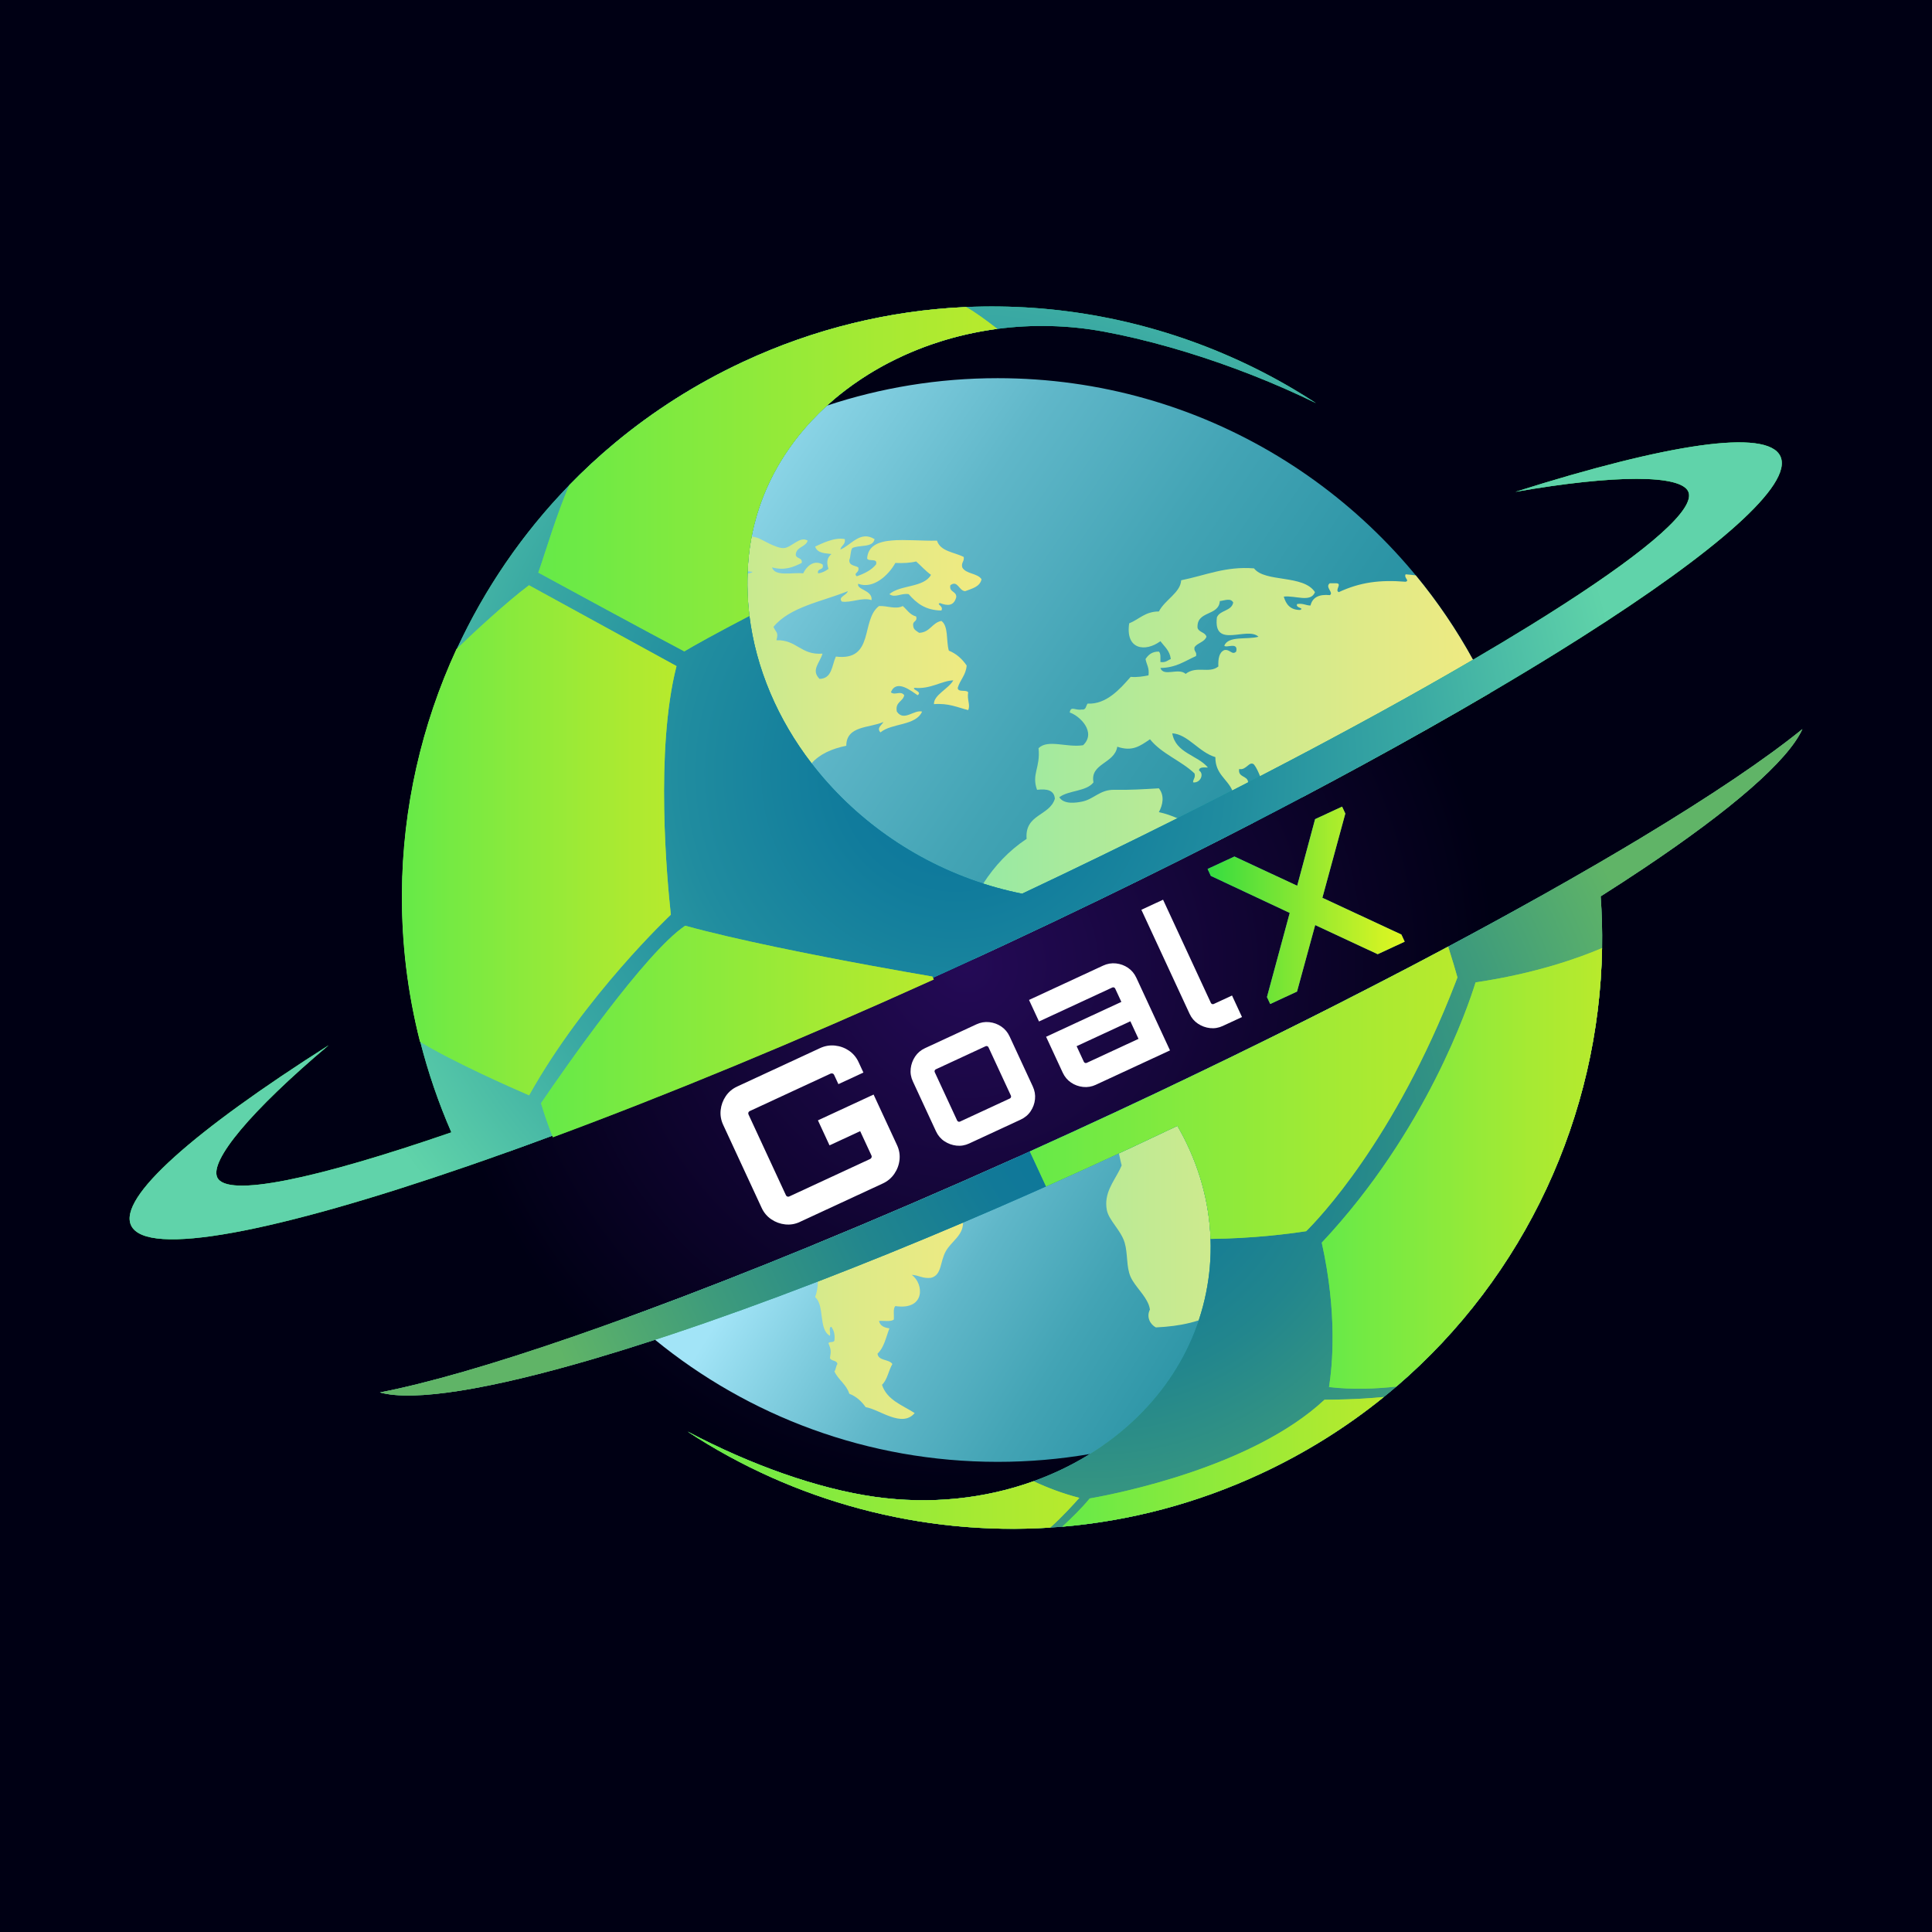 <?xml version="1.0" encoding="UTF-8"?>
<svg xmlns="http://www.w3.org/2000/svg" version="1.1" xmlns:xlink="http://www.w3.org/1999/xlink" viewBox="0 0 2000 2000">
  <rect x="0" y="0" width="2000" height="2000" fill="#333333" stroke="none"/>
  <!-- Generator: Adobe Illustrator 29.4.0, SVG Export Plug-In . SVG Version: 2.1.0 Build 152)  -->
  <defs>
    <style>
      .st0 {
        fill: url(#linear-gradient10);
      }

      .st1 {
        fill: url(#linear-gradient19);
      }

      .st1, .st2, .st3, .st4, .st5, .st6, .st7 {
        mix-blend-mode: screen;
        opacity: .73;
      }

      .st2 {
        fill: url(#linear-gradient18);
      }

      .st8 {
        fill: #fff;
      }

      .st9 {
        fill: url(#linear-gradient1);
      }

      .st10 {
        fill: url(#linear-gradient9);
      }

      .st11 {
        fill: url(#linear-gradient8);
      }

      .st12 {
        fill: url(#linear-gradient11);
      }

      .st13 {
        fill: url(#radial-gradient);
      }

      .st14 {
        fill: url(#radial-gradient1);
      }

      .st15 {
        isolation: isolate;
      }

      .st16 {
        fill: url(#linear-gradient12);
      }

      .st3 {
        fill: url(#linear-gradient14);
      }

      .st17, .st5 {
        fill: url(#linear-gradient7);
      }

      .st4 {
        fill: url(#linear-gradient15);
      }

      .st18 {
        clip-rule: evenodd;
        fill: none;
      }

      .st19 {
        fill: url(#linear-gradient5);
      }

      .st20, .st21 {
        mix-blend-mode: multiply;
      }

      .st22 {
        mix-blend-mode: overlay;
      }

      .st23 {
        fill: url(#radial-gradient2);
      }

      .st24 {
        fill: url(#linear-gradient4);
      }

      .st24, .st25, .st26 {
        fill-rule: evenodd;
      }

      .st6 {
        fill: url(#linear-gradient16);
      }

      .st7 {
        fill: url(#linear-gradient17);
      }

      .st27 {
        fill: url(#radial-gradient4);
      }

      .st28 {
        fill: url(#radial-gradient3);
      }

      .st29 {
        fill: url(#linear-gradient13);
      }

      .st30 {
        fill: url(#linear-gradient);
      }

      .st21 {
        opacity: .6;
      }

      .st25 {
        fill: url(#linear-gradient3);
      }

      .st31 {
        fill: url(#linear-gradient6);
        opacity: .8;
      }

      .st32 {
        clip-path: url(#clippath);
      }

      .st26 {
        fill: url(#linear-gradient2);
      }
    </style>
    <radialGradient id="radial-gradient" cx="1000" cy="1000" fx="1000" fy="1000" r="547.95" gradientUnits="userSpaceOnUse">
      <stop offset="0" stop-color="#240a56"/>
      <stop offset="1" stop-color="#000014"/>
    </radialGradient>
    <linearGradient id="linear-gradient" x1="596.15" y1="609" x2="1796.8" y2="1424.6" gradientUnits="userSpaceOnUse">
      <stop offset="0" stop-color="#a2e4f7"/>
      <stop offset=".09" stop-color="#83cfe1"/>
      <stop offset=".2" stop-color="#60b7c9"/>
      <stop offset=".33" stop-color="#43a4b5"/>
      <stop offset=".46" stop-color="#2d95a6"/>
      <stop offset=".61" stop-color="#1d8b9b"/>
      <stop offset=".77" stop-color="#138495"/>
      <stop offset="1" stop-color="#118393"/>
    </linearGradient>
    <linearGradient id="linear-gradient1" x1="945.14" y1="1041.59" x2="1765.85" y2="1553.76" xlink:href="#linear-gradient"/>
    <linearGradient id="linear-gradient2" x1="1008.15" y1="961.29" x2="1542.26" y2="961.29" gradientUnits="userSpaceOnUse">
      <stop offset="0" stop-color="#96eaa4"/>
      <stop offset=".24" stop-color="#aeea9a"/>
      <stop offset=".75" stop-color="#deea88"/>
      <stop offset="1" stop-color="#f1ea81"/>
    </linearGradient>
    <linearGradient id="linear-gradient3" x1="519.77" y1="1011.44" x2="1016.11" y2="1011.44" xlink:href="#linear-gradient2"/>
    <clipPath id="clippath">
      <path class="st18" d="M1201.67,1043.5l-116.66,121.32,16.33,216.98,182.59,30.33,95.05-107.32s90.99-127.16,92.16-130.66c1.17-3.5,18.67-164.49,18.67-164.49l-89.83-25.66-121.32,48.2-76.99,11.3Z"/>
    </clipPath>
    <linearGradient id="linear-gradient4" x1="945.01" y1="1000.87" x2="1479.12" y2="1000.87" xlink:href="#linear-gradient2"/>
    <linearGradient id="linear-gradient5" x1="1250.1" y1="937.17" x2="1454.1" y2="937.17" gradientUnits="userSpaceOnUse">
      <stop offset="0" stop-color="#21a8cc"/>
      <stop offset=".23" stop-color="#27acc8"/>
      <stop offset=".53" stop-color="#38b8bf"/>
      <stop offset=".89" stop-color="#55ccaf"/>
      <stop offset="1" stop-color="#60d3aa"/>
    </linearGradient>
    <linearGradient id="linear-gradient6" x1="1250.1" y1="937.17" x2="1454.1" y2="937.17" gradientUnits="userSpaceOnUse">
      <stop offset="0" stop-color="#39ea1e"/>
      <stop offset=".24" stop-color="#6fef15"/>
      <stop offset=".61" stop-color="#bcf70a"/>
      <stop offset=".87" stop-color="#ecfd02"/>
      <stop offset="1" stop-color="#ff0"/>
    </linearGradient>
    <radialGradient id="radial-gradient1" cx="989.37" cy="800.08" fx="989.37" fy="800.08" r="694.43" gradientUnits="userSpaceOnUse">
      <stop offset="0" stop-color="#009bbf"/>
      <stop offset=".12" stop-color="#009cb8"/>
      <stop offset=".29" stop-color="#01a1a7"/>
      <stop offset=".49" stop-color="#04aa8a"/>
      <stop offset=".71" stop-color="#07b561"/>
      <stop offset=".94" stop-color="#0bc42e"/>
      <stop offset="1" stop-color="#0dc91f"/>
    </radialGradient>
    <radialGradient id="radial-gradient2" cx="1129.53" cy="1168.72" fx="1129.53" fy="1168.72" r="597.25" gradientUnits="userSpaceOnUse">
      <stop offset="0" stop-color="#21a8cc"/>
      <stop offset=".23" stop-color="#27acc8"/>
      <stop offset=".53" stop-color="#38b8bf"/>
      <stop offset=".89" stop-color="#55ccaf"/>
      <stop offset="1" stop-color="#60d3aa"/>
    </radialGradient>
    <radialGradient id="radial-gradient3" cx="989.37" cy="800.09" fx="989.37" fy="800.09" r="694.43" gradientUnits="userSpaceOnUse">
      <stop offset="0" stop-color="#0b759c"/>
      <stop offset=".17" stop-color="#107b9c"/>
      <stop offset=".41" stop-color="#208c9f"/>
      <stop offset=".69" stop-color="#3aa9a3"/>
      <stop offset=".99" stop-color="#5fd2a9"/>
      <stop offset="1" stop-color="#60d3aa"/>
    </radialGradient>
    <radialGradient id="radial-gradient4" cx="1129.53" cy="1168.72" fx="1129.53" fy="1168.72" r="597.25" gradientUnits="userSpaceOnUse">
      <stop offset="0" stop-color="#0b759c"/>
      <stop offset=".19" stop-color="#117998"/>
      <stop offset=".44" stop-color="#22868d"/>
      <stop offset=".73" stop-color="#3f9c7b"/>
      <stop offset="1" stop-color="#60b467"/>
    </radialGradient>
    <linearGradient id="linear-gradient7" x1="1066.1" y1="1131.25" x2="1508.72" y2="1131.25" gradientUnits="userSpaceOnUse">
      <stop offset="0" stop-color="#65ea49"/>
      <stop offset=".17" stop-color="#75ea43"/>
      <stop offset=".73" stop-color="#a5ea33"/>
      <stop offset="1" stop-color="#b8ea2d"/>
    </linearGradient>
    <linearGradient id="linear-gradient8" x1="557.23" y1="496.07" x2="1032.47" y2="496.07" xlink:href="#linear-gradient7"/>
    <linearGradient id="linear-gradient9" x1="416.05" y1="869.87" x2="700.33" y2="869.87" xlink:href="#linear-gradient7"/>
    <linearGradient id="linear-gradient10" x1="560.05" y1="1067.8" x2="966.64" y2="1067.8" xlink:href="#linear-gradient7"/>
    <linearGradient id="linear-gradient11" x1="711.81" y1="1532.3" x2="1117.33" y2="1532.3" xlink:href="#linear-gradient7"/>
    <linearGradient id="linear-gradient12" x1="1099.62" y1="1513.31" x2="1432.54" y2="1513.31" xlink:href="#linear-gradient7"/>
    <linearGradient id="linear-gradient13" x1="1368.27" y1="1209.52" x2="1658.46" y2="1209.52" xlink:href="#linear-gradient7"/>
    <linearGradient id="linear-gradient14" x1="557.23" y1="496.07" x2="1032.47" y2="496.07" xlink:href="#linear-gradient7"/>
    <linearGradient id="linear-gradient15" x1="416.05" y1="869.87" x2="700.33" y2="869.87" xlink:href="#linear-gradient7"/>
    <linearGradient id="linear-gradient16" x1="560.05" y1="1067.8" x2="966.64" y2="1067.8" xlink:href="#linear-gradient7"/>
    <linearGradient id="linear-gradient17" x1="711.81" y1="1532.3" x2="1117.33" y2="1532.3" xlink:href="#linear-gradient7"/>
    <linearGradient id="linear-gradient18" x1="1099.62" y1="1513.31" x2="1432.54" y2="1513.31" xlink:href="#linear-gradient7"/>
    <linearGradient id="linear-gradient19" x1="1368.27" y1="1209.52" x2="1658.46" y2="1209.52" xlink:href="#linear-gradient7"/>
  </defs>
  <g class="st15">
    <g id="Layer_1">
      <rect class="st13" width="2000" height="2000"/>
      <g id="Goal_X">
        <g>
          <path class="st30" d="M680.89,1133.65c-14.5,5.77-28.81,11.39-42.93,16.88-.63.24-1.28.5-1.92.74-.11.04-.22.09-.33.12-8.5,3.3-16.93,6.55-25.27,9.73-.32.12-.64.24-.96.36-1.31.5-2.6.98-3.9,1.48-5.21,1.98-10.4,3.93-15.53,5.88-.15.05-.28.11-.43.16h-.01c-7.47,2.82-14.88,5.57-22.21,8.29-14.15,5.25-28.05,10.31-41.7,15.2-34.54-72.79-53.86-154.19-53.86-240.11,0-248.02,160.99-458.44,384.17-532.47,55.57-18.45,114.99-28.43,176.76-28.43,212.15,0,396.79,117.76,492.09,291.5,6.19,11.27,12.01,22.78,17.41,34.51h-.01c-40.73,23.92-84.79,48.8-131.67,74.3-20.2,10.99-40.91,22.09-62.12,33.29-16.87,8.91-34.05,17.89-51.52,26.9-50.25,25.95-102.89,52.28-157.41,78.69-32.67,15.82-66,31.68-99.93,47.5-10.44,4.87-20.85,9.69-31.21,14.46-9.59,4.43-19.15,8.82-28.68,13.15-6.01,2.73-12,5.46-17.99,8.16-5.77,2.61-11.54,5.21-17.28,7.78-.13.06-.25.12-.39.18-5.23,2.34-10.44,4.69-15.65,7.01-3.72,1.66-7.42,3.32-11.12,4.95-8.5,3.79-16.98,7.54-25.41,11.25-2,.87-3.98,1.75-5.97,2.62-2.38,1.04-4.75,2.08-7.13,3.12-2.47,1.08-4.94,2.16-7.41,3.24-2.72,1.19-5.43,2.36-8.14,3.53-1.77.78-3.56,1.54-5.33,2.32-4.75,2.05-9.5,4.1-14.22,6.14-.53.23-1.07.46-1.62.69-2.99,1.29-5.99,2.57-8.97,3.86-.16.06-.33.13-.49.21-5.02,2.15-10.01,4.29-14.99,6.41-2.21.94-4.41,1.87-6.62,2.81-1.87.8-3.75,1.6-5.62,2.39-4.01,1.7-8.02,3.39-12,5.08-4.42,1.86-8.82,3.7-13.2,5.54-1.74.73-3.47,1.45-5.21,2.17-1.85.77-3.68,1.54-5.53,2.31-.58.24-1.18.5-1.77.74-5.83,2.43-11.63,4.83-17.41,7.21-.11.05-.23.1-.34.15-.13.05-.27.11-.4.16-.44.19-.89.38-1.34.56-.77.32-1.52.62-2.28.94-4.21,1.74-8.42,3.46-12.59,5.17-.9.36-1.8.74-2.7,1.11-.73.3-1.46.6-2.2.9-3.53,1.45-7.07,2.88-10.59,4.31-1.86.75-3.73,1.51-5.59,2.26-3.67,1.48-7.32,2.96-10.98,4.43-2.31.94-4.61,1.86-6.92,2.78-2.4.96-4.81,1.93-7.21,2.88-2.08.84-4.15,1.66-6.23,2.49Z"/>
          <path class="st9" d="M1593.69,952.39c0,277.2-201.07,507.43-465.33,552.79-31.06,5.34-63,8.12-95.6,8.12-134.53,0-258-47.36-354.65-126.34-9.33-7.6-18.4-15.52-27.21-23.72,4.78-1.74,9.61-3.51,14.46-5.29,54.37-20.06,113.3-43.1,175.69-68.74,66.42-27.29,136.72-57.51,209.54-90.21.7-.32,1.4-.63,2.1-.94,4.46-2,8.93-4.02,13.41-6.05,29.09-13.13,58.55-26.66,88.3-40.52,14-6.53,27.9-13.05,41.68-19.58,5.57-2.64,11.12-5.27,16.65-7.91,2.6-1.24,5.19-2.47,7.77-3.7,2.59-1.24,5.16-2.47,7.74-3.7,46.9-22.44,92.4-44.8,136.2-66.87,4.34-2.17,8.66-4.36,12.95-6.53,2.39-1.21,4.77-2.42,7.15-3.63,16.64-8.44,33.01-16.83,49.1-25.17,2.31-1.19,4.59-2.38,6.87-3.57,2.3-1.19,4.58-2.37,6.85-3.56,6.62-3.45,13.18-6.87,19.69-10.3,4.34-2.28,8.66-4.55,12.95-6.83,6.44-3.4,12.82-6.8,19.16-10.18,32.83-17.5,64.24-34.66,94.03-51.35.34,7.87.51,15.8.51,23.75Z"/>
        </g>
        <g>
          <path class="st26" d="M1440.51,1010.84c-2.28,1.19-4.58,2.38-6.87,3.57-16.09,8.34-32.46,16.73-49.1,25.17-2.38,1.21-4.76,2.42-7.15,3.63-4.29,2.17-8.61,4.36-12.95,6.53-43.79,22.07-89.3,44.42-136.2,66.87-2.57,1.24-5.15,2.47-7.74,3.7-2.59,1.24-5.17,2.47-7.77,3.7,5.78,12.51,7.27,25.48,10.66,39.27.29,1.18.6,2.37.91,3.56-.63,1.54-1.35,3.07-2.11,4.59-6.45,12.7-16.48,24.6-13.26,41.58,2.04,10.74,14.65,20.96,18.46,33.83,3.41,11.51,1.53,25.07,6.17,35.4,4.4,9.85,15.03,18.68,18.84,29.24.53,1.51.94,3.04,1.15,4.6-4.01,7.86.52,15.65,6.18,18.48,51.44-2.38,88-19.67,95.36-66.19,19.09-1.06,24.52-21.81,15.39-38.45,10.29-15.9,32.1-20.24,43.09-35.41,3.78-30.94-8.97-45.37-10.78-70.74,14.96-39.15,58.49-54.83,75.82-91.15,4.54-9.48,7.29-20.39,7.26-33.49-9.79,1.31-26.3,7.57-38.5,8.12-2.27,1.19-4.55,2.37-6.85,3.56ZM1265.86,849.93c-2.34,3.8-.38,11.91-3.1,15.37-16.77-3.93-29.41-12-43.88-18.24-5.95-2.56-12.2-4.82-19.2-6.36,4-7.42,6.08-16.95,0-24.63-16.82.97-29.92,1.82-46.16,1.53-15.18-.26-21.08,9.9-33.85,12.31-5.79,1.09-18.24,3.13-23.1-4.61,9.64-7.31,28.05-5.82,35.4-15.39-3.79-19.79,21.71-19.19,24.63-36.92,15.63,5.33,23.49-.68,33.85-7.7,12.1,15.08,32.23,22.15,46.15,35.39,1.13,4.7-1.57,5.61-1.51,9.23,7.65.97,11.78-8.97,6.12-12.3.19-3.93,5.17-3.06,9.25-3.08-11.03-13.08-33.41-14.79-36.93-35.39,16.13.92,27.53,19.56,44.61,24.63-.15,17.52,12.31,22.43,17.57,34.55.34.75.64,1.54.91,2.37h4.63c4.57-2.09,4.99-8.33,10.74-9.22.06-.56.08-1.07.06-1.53-.35-7.35-10.7-4.72-9.28-13.88,7.41,1.75,10.49-8.89,15.39-4.61,2.67,3.46,4.49,7.77,6.3,12.1,4.24,10.16,8.34,20.43,22.93,20.22,6.59.96,6.27-5.02,12.3-4.6,2.38,2.53,5.46,4.32,8.78,5.93,21.2-11.2,41.92-22.3,62.12-33.29,46.88-25.5,90.94-50.37,131.67-74.3-5.4-11.73-11.21-23.24-17.4-34.51-17.01-31.03-36.88-60.27-59.25-87.36-3.39-.47-6.9-.85-10.52-1.11-1.99,3.83,4.52,6.4,0,7.69-26.74-2.16-47.03.49-69.22,10.77-4.66-2.1,4.52-9.28-3.1-9.22h-6.13c-5.46,3.93,4.43,9.74,0,12.3-11.38-1.12-18.06,2.45-20.01,10.76-5.08-.06-7.66-2.59-13.87-1.53-2.06,4.34,8.17,3.86,3.1,6.14-10.26,0-14.6-5.91-16.92-13.83,12.11-1.4,27.97,6.56,32.3-4.63-11.94-18.42-51.69-9.79-63.08-24.6-29.44-2.34-49.68,7.13-75.4,12.31-.75,12.91-16.82,20.13-23.07,32.29-14.32.05-20.52,8.2-30.75,12.3-4.14,27.35,16.83,30,32.3,18.48,4.18,5.57,9.73,9.75,10.76,18.46-3.32,1.28-5.26,3.98-10.76,3.07-.04-4.08.58-8.79-1.55-10.77-7.25-.09-10.94,3.42-13.83,7.7.97,5.68,4.15,9.16,3.06,16.93-5.62,1.03-11.17,2.14-18.46,1.53-10.97,12.5-25.13,28.68-44.61,27.7-1.82,2.26-1.35,6.86-6.17,6.13-6.68,1.21-11.14-4.26-12.3,3.08,10.69,3.52,27.76,20.56,13.86,33.85-16.97,2.7-36.35-6.51-46.16,3.08,2.15,20.26-7.46,26.6-1.55,43.08,10.6-1.35,17.83.66,18.47,9.23-5.51,18.08-31.39,15.79-29.26,41.55-18.28,12.12-33,27.81-44.93,46.31-3.16,4.89-6.12,9.97-8.9,15.24,4.08,4.94,5.66,10.13,5.87,15.54.53,14.1-8.2,29.83-6.36,47.17,10.36-4.77,20.77-9.59,31.21-14.46,33.93-15.81,67.27-31.67,99.93-47.5,54.53-26.41,107.16-52.74,157.41-78.69-9.98-3.69-20.05-6.27-31.1-2.05ZM1238.14,679.13c1.13-4.7-2.62-4.52-1.53-9.23,3.18-4.52,10.24-5.15,12.31-10.76-1.29-4.87-7.91-4.38-9.23-9.23-1.15-18.09,22.04-11.84,23.07-27.7,5.2-.55,11.22-3.5,13.87,1.53-1.74,9.05-13.87,7.69-16.9,15.39-3.95,33.31,31.26,8.88,43.05,20.01-11.57,3.29-31.04-1.31-35.39,9.22,1.58,3.04,14.83-4.49,12.3,6.16-4.32,4.15-6.29-2.73-12.3-1.53-5.37,2.32-6.47,8.9-6.15,16.93-9.53,7.77-22.52-1.18-33.86,7.68-7.4-6.76-22.9,3.46-26.15-6.14,16.25-.17,25.54-7.3,36.89-12.31Z"/>
          <path class="st25" d="M999.19,611.96c7.03-2.71,15.1-4.38,16.92-12.3-4.24-6.52-16.26-5.26-20-12.33-1.23-5.32,2.31-5.89,1.53-10.76-9.82-5.03-24.13-5.61-27.69-16.92-30.55.91-70.64-7.44-72.29,18.46,1.42,3.72,11.17-.92,9.23,6.16-4.82,5.97-12.03,9.52-20.01,12.31-3.91-3.76,3.24-3.28,1.57-9.25-3.53-2.1-9.62-1.66-9.25-7.66,1.6-3.53.97-9.29,3.07-12.3,7.17-3.62,21.46-.1,23.07-9.25-14.93-9.31-24.52,6.51-35.38,10.78.7-4.44,5.44-4.82,4.61-10.78-10.8-2.33-24.39,4.86-30.77,7.7,2.66,7.49,11.2,6.76,16.92,7.7-4.44,3.68-5.42,8.46-3.08,15.37-2.94,2.17-6.18,4.07-10.76,4.63-1.34-5.96,6.72-2.53,4.63-9.24-9.57-5.42-17.18,2.94-20,9.24-11.67-1.17-29.33,3.67-32.33-6.18,13.01,3.56,21.87-.18,30.77-4.6,1.08-6.18-6.48-3.78-6.13-9.22,1.04-7.66,10.26-7.19,12.3-13.86-8.16-5.09-16.54,7.08-24.62,7.71-8.08.58-24.07-9.82-27.69-10.77-1.92-.51-3.81-.95-5.7-1.3-22.26-4.23-41.42,2.39-51.24,16.66,4.98,7.44,18.65-5.44,26.16,0-2.26,5.46-3.42,12-7.7,15.37-13.81-5.65-37.45-1.51-49.22-9.22-13.92,5.03-37.83,5.28-56.96,9.22-8.33-2.91-17.09-5.25-26.06-7.04-23.5,26.49-44.53,55.18-62.72,85.8.12,3.5,1.11,7.36-1.97,10.5,3.67,4.86,11.14-3.66,12.3,3.07-5.62,8.22,0,27.7-9.23,32.32,2.14,4.52,7.51,5.82,7.7,12.3-12.67,30.64-49.16,44.93-36.93,95.38,21.39,2.22,14.37,32.83,24.59,46.16.27,4.36-4.61,3.58-4.58,7.7,2.16,5,8.83,5.51,12.29,9.22-1.71,12.8,7.89,21.48,15.37,20.03-6.72-17.91-13.53-35.7-19.98-53.86,2.37-1.7,3.19-4.99,7.68-4.61,5.83,3.22,3.95,8.15,3.08,15.4,10.99,19.77,26.74,34.79,35.36,56.91-.07,5.05-4.36,5.89-3.06,12.33,18.7,13.61,42.24,33.53,72.31,26.16,9.18,2.2,10.38,12.41,20.01,16.92,14.29,6.7,36.61,2.3,35.38,26.15,12.44,7.04,22.41,16.59,36.93,21.56,2.25-5.46,2.34-13.05,10.78-12.31,7.34,8.54,10.82,20.96,9.22,38.47-2.23,3.06-4.82,5.77-7.47,8.42-7.86,7.86-16.2,15.24-17.14,30.03-.83,5.45,5.44,3.78,4.6,9.24-1.55,5.05-8.39,4.82-7.71,12.12,57.37-23.67,117.12-49.33,178.49-76.75-2.15-.33-4.23-.8-6.17-1.53-11.14-4.14-11.91-19.5-24.59-20-.87-2.44-1.58-5.04-2.44-7.48-.61-1.74-1.29-3.38-2.17-4.83-5.34,7.76-7.12-3.42-15.4-1.54-14.82,7.03-30.12-.09-43.06-7.7-6.05-.38-5.73,5.57-12.33,4.64-.61-4.68,4.06-7.86-1.53-9.25-5.26,6.55-14.5,9.11-24.6,10.77-5.14,5.14-5.11,15.45-13.87,16.93-7.6-7.72-20.99-6.72-30.77-1.53-7.54-3.23-12.2-9.34-15.39-16.92,2.23-9.59,4.92-18.7,6.17-29.23-7.1-9.91-22.99-1.57-35.39-6.16,4.21-12.7,12.34-21.51,13.83-36.93-4.49-5.94-13.72-1.25-20,0-4.59,14.35-16.05,21.88-36.92,20-23.05-14.16-8.2-42.27-3.07-64.63,13.75-10.31,30.64-22.38,52.3-12.31,11.67-12.58,39.72-9.23,49.24,0,.67,5.29-.62,8.62-1.53,12.31,4.49,3.7,10.42,5.97,18.45,6.16-.32-11-3.35-19.19-3.06-30.77,12.24-15.93,32.96-23.44,50.76-33.85v-16.94h7.7c1.58-2.91,3.44-5.55,5.55-7.94,8.45-9.59,20.95-15.14,35.97-18.2.09-20.94,23.84-18.22,38.46-24.6-1.65,3.15-7.37,6.28-3.07,10.76,11.72-9.82,36.47-6.61,43.1-21.54-8.39-2.25-18.9,10.75-26.16,0-1.96-10.14,6.29-10.09,7.66-16.93-3.81-5.23-9.61.63-13.84-3.06,5.87-14.25,21.5-.91,27.71,3.06,5.55-3.79-6.97-6-3.08-7.68,16.33,1.72,27.96-7.37,40.01-7.69-5.12,8.91-20.45,15.19-20.03,24.6,15.07-1.2,24.34,3.36,35.41,6.17,2.56-5.33-1.28-10.21,0-18.47-2.09-3.06-10.77.49-10.78-4.61,2.43-8.36,8.48-13.07,9.23-23.07-4.61-6.68-10.42-12.17-18.45-15.4-2.93-9.89-.18-25.49-7.71-30.76-9.86,1.92-11.66,11.91-23.06,12.31-2.65-1.99-6.06-3.18-6.16-7.69-.75-4.86,4.7-3.52,3.07-9.23-6.53-1.69-9.42-7.01-13.84-10.8-7.63,3.79-15.74-.43-24.62,0-19.15,14.6-4.2,57.19-44.64,52.32-4.19,9.11-3.8,22.86-16.9,23.09-9.11-9.12.23-16.39,3.08-26.16-22.38,1.85-26.55-14.5-47.7-13.84,2.37-8.83-.5-7.69-3.07-13.86,17.16-20.78,49.86-26.02,76.92-36.93-1.13,4.42-10.38,5.78-6.14,10.78,9.81,1.42,21.19-4.75,30.76-1.54,1.24-10.52-15.92-10.7-13.82-16.92,15.63,6,31.61-9.07,38.44-21.56,8.05.35,15.37-.01,21.54-1.53,5.19,4.57,9.69,9.79,15.39,13.84-7.53,13.49-31.88,10.18-43.08,20.01,5.8,4.29,12.29-1.38,19.99,0,7.89,9.04,17.1,16.75,33.85,16.92,2.59-4.83-5.7-6.28-1.52-7.71,8.28,3.17,14.4,3.05,16.9-6.14.3-6.44-7.55-4.76-6.14-12.29,7.69-5.79,8.85,5.88,15.39,6.13ZM751.47,593.51v-4.63c5.44-1.7,14.46,1.06,22.5,2.44,1.8.3,3.55.55,5.2.66-1.02.87-2.91,1.43-5.29,1.77-6.63.94-17,.13-22.41-.24ZM1036.1,1236.62c7.87-10.35,14.04-23.3,16.6-38.55-.7.3-1.4.62-2.1.94-72.82,32.69-143.12,62.92-209.54,90.21.33,1.97.73,3.92,1.2,5.87,2.1,8.62,4.59,20.41,4.37,31.6-.11,5.68-.92,11.21-2.84,16.09,10.13,8.36,3.24,33.68,15.39,40.01.89-2.7-1.87-9.05,1.53-9.23,2.23,3.45,3.86,7.42,3.08,13.86-.23,2.83-5.22.95-6.17,3.08,2.47,6.27,2.89,7.58,1.55,15.36,1.21,3.41,7.23,2,7.69,6.18-1.57,2.02-1.49,5.66-3.07,7.68,4.06,8.78,12.36,13.29,15.39,23.07,7.38,2.89,12.68,7.85,16.92,13.87,14.67,2.44,37.56,21.77,50.77,6.16-12.78-8.27-28.64-13.43-33.85-29.27,5.61-5.17,6.74-14.79,10.76-21.51-3.44-5.28-14.49-2.96-15.39-10.77,6.75-6.08,8.74-16.92,12.33-26.16-5.44-.73-9.72-2.62-10.77-7.71,5.21-.4,12.46,1.19,15.37-1.52.32-4.83-1.03-11.32,1.54-13.86,31.23,4.71,29.73-23.24,16.93-32.29,7.37.29,11.27,4.09,20,3.06,11.42-2.98,9.05-16.52,15.39-27.71,5.78-10.19,17.9-16.12,17.72-29.41-.04-3.08-.74-6.56-2.33-10.58,9.31-10.7,22.64-17.37,41.52-18.47Z"/>
          <g class="st32">
            <path class="st24" d="M1377.36,1050.41c-2.28,1.19-4.58,2.38-6.87,3.57-16.09,8.34-32.46,16.73-49.1,25.17-2.38,1.21-4.76,2.42-7.15,3.63-4.29,2.17-8.61,4.36-12.95,6.53-43.79,22.07-89.3,44.42-136.2,66.87-2.57,1.24-5.15,2.47-7.74,3.7-2.59,1.24-5.17,2.47-7.77,3.7,5.78,12.51,7.27,25.48,10.66,39.27.29,1.18.6,2.37.91,3.56-.63,1.54-1.35,3.07-2.11,4.59-6.45,12.7-16.48,24.6-13.26,41.58,2.04,10.74,14.65,20.96,18.46,33.83,3.41,11.51,1.53,25.07,6.17,35.4,4.4,9.85,15.03,18.68,18.84,29.24.53,1.51.94,3.04,1.15,4.6-4.01,7.86.52,15.65,6.18,18.48,51.44-2.38,88-19.67,95.36-66.19,19.09-1.06,24.52-21.81,15.39-38.45,10.29-15.9,32.1-20.24,43.09-35.41,3.78-30.94-8.97-45.37-10.78-70.74,14.96-39.15,58.49-54.83,75.82-91.15,4.54-9.48,7.29-20.39,7.26-33.49-9.79,1.31-26.3,7.57-38.5,8.12-2.27,1.19-4.55,2.37-6.85,3.56ZM1202.72,889.5c-2.34,3.8-.38,11.91-3.1,15.37-16.77-3.93-29.41-12-43.88-18.24-5.95-2.56-12.2-4.82-19.2-6.36,4-7.42,6.08-16.95,0-24.63-16.82.97-29.92,1.82-46.16,1.53-15.18-.26-21.08,9.9-33.85,12.31-5.79,1.09-18.24,3.13-23.1-4.61,9.64-7.31,28.05-5.82,35.4-15.39-3.79-19.79,21.71-19.19,24.63-36.92,15.63,5.33,23.49-.68,33.85-7.7,12.1,15.08,32.23,22.15,46.15,35.39,1.13,4.7-1.57,5.61-1.51,9.23,7.65.97,11.78-8.97,6.12-12.3.19-3.93,5.17-3.06,9.25-3.08-11.03-13.08-33.41-14.79-36.93-35.39,16.13.92,27.53,19.56,44.61,24.63-.15,17.52,12.31,22.43,17.57,34.55.34.75.64,1.54.91,2.37h4.63c4.57-2.09,4.99-8.33,10.74-9.22.06-.56.08-1.07.06-1.53-.35-7.35-10.7-4.72-9.28-13.88,7.41,1.75,10.49-8.89,15.39-4.61,2.67,3.46,4.49,7.77,6.3,12.1,4.24,10.16,8.34,20.43,22.93,20.22,6.59.96,6.27-5.02,12.3-4.6,2.38,2.53,5.46,4.32,8.78,5.93,21.2-11.2,41.92-22.3,62.12-33.29,46.88-25.5,90.94-50.37,131.67-74.3-5.4-11.73-11.21-23.24-17.4-34.51-17.01-31.03-36.88-60.27-59.25-87.36-3.39-.47-6.9-.85-10.52-1.11-1.99,3.83,4.52,6.4,0,7.69-26.74-2.16-47.03.49-69.22,10.77-4.66-2.1,4.52-9.28-3.1-9.22h-6.13c-5.46,3.93,4.43,9.74,0,12.3-11.38-1.12-18.06,2.45-20.01,10.76-5.08-.06-7.66-2.59-13.87-1.53-2.06,4.34,8.17,3.86,3.1,6.14-10.26,0-14.6-5.91-16.92-13.83,12.11-1.4,27.97,6.56,32.3-4.63-11.94-18.42-51.69-9.79-63.08-24.6-29.44-2.34-49.68,7.13-75.4,12.31-.75,12.91-16.82,20.13-23.07,32.29-14.32.05-20.52,8.2-30.75,12.3-4.14,27.35,16.83,30,32.3,18.48,4.18,5.57,9.73,9.75,10.76,18.46-3.32,1.28-5.26,3.98-10.76,3.07-.04-4.08.58-8.79-1.55-10.77-7.25-.09-10.94,3.42-13.83,7.7.97,5.68,4.15,9.16,3.06,16.93-5.62,1.03-11.17,2.14-18.46,1.53-10.97,12.5-25.13,28.68-44.61,27.7-1.82,2.26-1.35,6.86-6.17,6.13-6.68,1.21-11.14-4.26-12.3,3.08,10.69,3.52,27.76,20.56,13.86,33.85-16.97,2.7-36.35-6.51-46.16,3.08,2.15,20.26-7.46,26.6-1.55,43.08,10.6-1.35,17.83.66,18.47,9.23-5.51,18.08-31.39,15.79-29.26,41.55-18.28,12.12-33,27.81-44.93,46.31-3.16,4.89-6.12,9.97-8.9,15.24,4.08,4.94,5.66,10.13,5.87,15.54.53,14.1-8.2,29.83-6.36,47.17,10.36-4.77,20.77-9.59,31.21-14.46,33.93-15.81,67.27-31.67,99.93-47.5,54.53-26.41,107.16-52.74,157.41-78.69-9.98-3.69-20.05-6.27-31.1-2.05ZM1174.99,718.7c1.13-4.7-2.62-4.52-1.53-9.23,3.18-4.52,10.24-5.15,12.31-10.76-1.29-4.87-7.91-4.38-9.23-9.23-1.15-18.09,22.04-11.84,23.07-27.7,5.2-.55,11.22-3.5,13.87,1.53-1.74,9.05-13.87,7.69-16.9,15.39-3.95,33.31,31.26,8.88,43.05,20.01-11.57,3.29-31.04-1.31-35.39,9.22,1.58,3.04,14.83-4.49,12.3,6.16-4.32,4.15-6.29-2.73-12.3-1.53-5.37,2.32-6.47,8.9-6.15,16.93-9.53,7.77-22.52-1.18-33.86,7.68-7.4-6.76-22.9,3.46-26.15-6.14,16.25-.17,25.54-7.3,36.89-12.31Z"/>
          </g>
        </g>
        <g>
          <path class="st8" d="M828.07,1264.93c-4.93,2.29-10.01,3.14-15.24,2.57-5.23-.57-10.03-2.33-14.39-5.28-4.36-2.94-7.68-6.88-9.97-11.81l-39.87-86.04c-2.28-4.93-3.14-10.01-2.57-15.24.57-5.23,2.33-10.03,5.27-14.39,2.95-4.36,6.88-7.68,11.82-9.97l85.84-39.78c4.93-2.28,10.04-3.15,15.34-2.62,5.29.54,10.12,2.28,14.48,5.23,4.36,2.95,7.68,6.88,9.97,11.81l5.05,10.9-25.89,12-4.51-9.73c-.3-.65-.82-1.08-1.55-1.29-.73-.21-1.42-.17-2.07.13l-83.7,38.79c-.65.3-1.1.78-1.34,1.45-.24.67-.22,1.32.08,1.97l38.79,83.7c.3.65.78,1.1,1.45,1.34.66.25,1.32.22,1.97-.09l83.7-38.79c.65-.3,1.13-.8,1.44-1.49.31-.69.31-1.37.01-2.02l-11.73-25.31-31.73,14.7-12-25.89,57.62-26.7,24.27,52.36c2.29,4.93,3.14,10.01,2.57,15.24-.57,5.23-2.36,10.04-5.37,14.43-3.01,4.39-6.98,7.73-11.91,10.01l-85.84,39.78Z"/>
          <path class="st8" d="M990.06,1185.94c-4.51-.52-8.66-2.05-12.45-4.56-3.78-2.51-6.67-5.93-8.67-10.24l-23.97-51.72c-2-4.31-2.73-8.72-2.21-13.24.52-4.51,2.05-8.66,4.56-12.45,2.52-3.78,5.93-6.68,10.24-8.67l53.25-24.68c4.31-2,8.75-2.74,13.32-2.25,4.57.5,8.72,2.02,12.45,4.56,3.73,2.54,6.59,5.97,8.59,10.28l23.97,51.72c2,4.31,2.76,8.71,2.29,13.2-.47,4.49-1.96,8.63-4.48,12.41-2.52,3.79-5.99,6.7-10.41,8.75l-53.25,24.68c-4.31,2-8.72,2.73-13.24,2.21ZM993.82,1161.05l51.55-23.89c.57-.26.96-.68,1.17-1.27.21-.58.19-1.15-.07-1.72l-23.18-50.02c-.26-.57-.68-.95-1.27-1.17-.58-.21-1.16-.19-1.72.07l-51.55,23.89c-.57.26-.96.69-1.17,1.27-.21.58-.19,1.16.07,1.72l23.18,50.02c.26.57.68.96,1.27,1.17.58.22,1.15.19,1.72-.07Z"/>
          <path class="st8" d="M1134.46,1122.94c-4.31,2-8.75,2.75-13.32,2.25-4.57-.5-8.72-2.02-12.45-4.56-3.73-2.54-6.59-5.97-8.59-10.28l-17.19-37.09,77.92-36.11-6.39-13.78c-.26-.57-.68-.95-1.27-1.17-.58-.21-1.16-.19-1.72.07l-75.88,35.16-10.33-22.29,76.73-35.56c4.31-2,8.75-2.74,13.32-2.25,4.57.5,8.72,2.02,12.45,4.56,3.73,2.54,6.59,5.97,8.59,10.28l34.85,75.2-76.73,35.56ZM1124.99,1100.26l53.59-24.84-8.44-18.2-55.63,25.78,7.49,16.16c.26.57.68.96,1.27,1.17.58.22,1.15.19,1.72-.08Z"/>
          <path class="st8" d="M1252.57,1064.28c-4.51-.52-8.67-2.05-12.45-4.56-3.78-2.52-6.67-5.93-8.67-10.24l-49.91-107.69,22.46-10.41,49.51,106.84c.26.57.68.96,1.27,1.17.58.22,1.15.19,1.72-.08l18.89-8.75,10.33,22.29-19.91,9.22c-4.31,2-8.72,2.73-13.24,2.21Z"/>
          <path class="st19" d="M1314.89,1039.33l-3.33-7.18,23.56-87.1-81.68-38.33-3.33-7.18,27.77-12.87,64.98,30.27,18.52-68.96,27.96-12.96,3.33,7.18-23.75,87.19,81.79,38.05,3.42,7.38-27.96,12.96-64.69-30.17-18.8,68.86-27.77,12.87Z"/>
          <path class="st31" d="M1314.89,1039.33l-3.33-7.18,23.56-87.1-81.68-38.33-3.33-7.18,27.77-12.87,64.98,30.27,18.52-68.96,27.96-12.96,3.33,7.18-23.75,87.19,81.79,38.05,3.42,7.38-27.96,12.96-64.69-30.17-18.8,68.86-27.77,12.87Z"/>
        </g>
        <g>
          <g>
            <path class="st14" d="M1637.19,659.66c-7.85,4.98-15.87,10.02-24.09,15.12-22.28,13.83-45.93,28.09-70.82,42.71h-.01c-40.73,23.92-84.79,48.8-131.67,74.3-20.2,10.99-40.91,22.09-62.12,33.29-16.87,8.91-34.05,17.89-51.52,26.9-50.25,25.95-102.89,52.28-157.41,78.69-32.67,15.82-66,31.68-99.93,47.5-10.44,4.87-20.85,9.69-31.21,14.46-9.59,4.43-19.15,8.82-28.68,13.15-6.01,2.73-12,5.46-17.99,8.16-5.77,2.61-11.54,5.21-17.28,7.78-.13.06-.25.12-.39.18-5.23,2.34-10.44,4.69-15.65,7.01-3.72,1.66-7.42,3.32-11.12,4.95-8.5,3.79-16.98,7.54-25.41,11.25-2,.87-3.98,1.75-5.97,2.62-2.38,1.04-4.75,2.08-7.13,3.12-2.47,1.08-4.94,2.16-7.41,3.24-2.72,1.19-5.43,2.36-8.14,3.53-1.77.78-3.56,1.54-5.33,2.32-4.75,2.05-9.5,4.1-14.22,6.14-.53.23-1.07.46-1.62.69-2.99,1.29-5.99,2.57-8.97,3.86-.16.06-.33.13-.49.21-5.02,2.15-10.01,4.29-14.99,6.41-2.21.94-4.41,1.87-6.62,2.81-1.87.8-3.75,1.6-5.62,2.39-4.01,1.7-8.02,3.39-12,5.08-4.42,1.86-8.82,3.7-13.2,5.54-1.74.73-3.47,1.45-5.21,2.17-1.85.77-3.68,1.54-5.53,2.31-.58.24-1.18.5-1.77.74-5.83,2.43-11.63,4.83-17.41,7.21-.11.05-.23.1-.34.15-.13.05-.27.11-.4.16-.44.19-.89.38-1.34.56-.77.32-1.52.62-2.28.94-4.21,1.74-8.42,3.46-12.59,5.17-.9.36-1.8.74-2.7,1.11-.73.3-1.46.6-2.2.9-3.53,1.45-7.07,2.88-10.59,4.31-1.86.75-3.73,1.51-5.59,2.26-3.67,1.48-7.32,2.96-10.98,4.43-2.31.94-4.61,1.86-6.92,2.78-2.4.96-4.81,1.93-7.21,2.88-2.08.84-4.15,1.66-6.23,2.49-14.5,5.77-28.81,11.39-42.93,16.88-.63.24-1.28.5-1.92.74-.11.04-.22.09-.33.12-8.5,3.3-16.93,6.55-25.27,9.73-.32.12-.64.24-.96.36-1.31.5-2.6.98-3.9,1.48-5.21,1.98-10.4,3.93-15.53,5.88-.15.05-.28.11-.43.16h-.01c-7.47,2.82-14.88,5.57-22.21,8.29-14.15,5.25-28.05,10.31-41.7,15.2-14.23,5.1-28.17,10.01-41.81,14.71-198.25,68.4-332.62,94.7-348.2,61.29-13.54-29.05,65.34-97.95,204.47-186.42-80.78,68.07-123.3,119.53-115.26,136.77,9.9,21.22,101.6,1.88,242.36-46.63-13.44-30.83-24.14-62.21-32.18-93.84-13.03-51.16-19.13-103.01-18.73-154.33v-.17c.69-87.41,20.22-173.32,56.45-251.82,37.54-81.35,93.01-154.78,164.02-213.72.04-.02.06-.05.1-.07,39.44-32.73,83.69-60.99,132.31-83.66,74.19-34.59,151.74-53,228.72-56.66,95.2-4.54,189.51,13.44,275.4,51.21t.02.01c22.64,9.93,44.67,21.25,65.99,33.89h.01c7.75,4.58,15.4,9.35,22.94,14.28-4.88-2.39-9.8-4.74-14.73-7.03-45.09-21-92.06-38.17-136.26-50.74-23.83-6.79-46.85-12.23-68.33-16.21-37.2-6.9-74.46-7.61-110.23-2.94-1.03.13-2.08.28-3.11.43-1.89.26-3.79.55-5.67.84-.17.02-.34.05-.52.09-1.03.16-2.05.33-3.07.5-.74.12-1.48.25-2.22.38-.97.17-1.93.34-2.9.52-1.38.25-2.76.51-4.13.78-.91.18-1.83.36-2.74.55-2.11.43-4.23.87-6.31,1.35-.96.21-1.92.43-2.87.64-2.06.49-4.12.98-6.17,1.49-1,.26-1.99.5-2.99.77-1.43.38-2.85.75-4.27,1.14l-1.82.51c-1.18.33-2.36.67-3.52,1.01-1.28.36-2.55.74-3.81,1.13-.34.11-.68.21-1.01.32-.85.26-1.7.52-2.55.79-2.83.9-5.63,1.82-8.43,2.79-.89.3-1.77.61-2.65.92-1.36.49-2.72.97-4.06,1.47-.92.34-1.85.68-2.77,1.03-1.92.73-3.84,1.47-5.73,2.23-1.7.68-3.4,1.37-5.08,2.08-2.04.86-4.06,1.72-6.06,2.62-.87.38-1.75.77-2.61,1.17-5.27,2.39-10.46,4.91-15.54,7.55-.84.43-1.66.86-2.5,1.31-1.19.63-2.38,1.26-3.56,1.91-.86.47-1.71.95-2.56,1.43-.86.47-1.72.96-2.59,1.46-1.72.98-3.44,1.98-5.12,3-1.57.92-3.13,1.87-4.68,2.83-5.15,3.21-10.19,6.53-15.11,10.02-.8.56-1.59,1.13-2.38,1.7-3.96,2.85-7.85,5.79-11.63,8.83-.63.5-1.28,1.01-1.91,1.53-.86.7-1.74,1.42-2.6,2.14-.74.62-1.48,1.24-2.22,1.87-2.47,2.09-4.89,4.23-7.27,6.4-5.6,5.09-10.97,10.38-16.08,15.87-.53.57-1.06,1.13-1.57,1.7-.39.41-.77.83-1.14,1.25-.55.6-1.08,1.2-1.63,1.81-.35.4-.7.8-1.06,1.2-.49.56-.97,1.12-1.46,1.68-1.7,1.96-3.35,3.93-4.98,5.94-.46.57-.92,1.13-1.37,1.7-1.12,1.41-2.23,2.82-3.32,4.25-.55.7-1.09,1.42-1.63,2.14-3.23,4.31-6.3,8.71-9.24,13.2-.49.75-.97,1.51-1.46,2.26-.96,1.51-1.91,3.02-2.83,4.55-.47.77-.94,1.53-1.38,2.31-.55.9-1.07,1.81-1.6,2.72-.35.64-.72,1.28-1.08,1.92-.87,1.55-1.74,3.12-2.59,4.7-.41.79-.84,1.58-1.25,2.38-.52,1.01-1.04,2.03-1.55,3.04-.29.58-.58,1.17-.86,1.75-.4.8-.79,1.62-1.18,2.42-.78,1.62-1.53,3.24-2.26,4.88-.38.81-.74,1.64-1.09,2.45-.73,1.64-1.42,3.3-2.1,4.97-.34.83-.68,1.66-1.01,2.5-.33.84-.66,1.68-.98,2.51-.32.84-.64,1.68-.95,2.53-.3.8-.58,1.59-.87,2.39-.36,1.02-.73,2.04-1.07,3.06-.25.73-.5,1.47-.74,2.21-.56,1.69-1.11,3.39-1.63,5.09-.02.09-.05.16-.07.23-.24.83-.49,1.64-.73,2.47-.83,2.81-1.59,5.62-2.31,8.48-.17.69-.34,1.38-.51,2.08-.86,3.56-1.64,7.14-2.33,10.76-.17.85-.33,1.71-.49,2.57-.13.78-.28,1.55-.4,2.33-.24,1.4-.47,2.79-.68,4.19-.15.97-.29,1.96-.43,2.93-.13.97-.27,1.96-.39,2.93-.12.98-.24,1.97-.35,2.95-.11.98-.22,1.98-.32,2.96-.23,2.3-.43,4.58-.6,6.87-.09,1.02-.16,2.04-.21,3.06-.01.16-.02.3-.04.45-.04.61-.07,1.2-.1,1.81-.06,1-.11,1.98-.15,2.98-.05.81-.07,1.63-.1,2.43-.06,1.62-.1,3.22-.13,4.82v.09c-.16,9.44.16,18.84.95,28.17.24,2.9.53,5.79.87,8.68,6.46,55.66,29.43,108.97,64.56,154.66,43.38,56.42,105.33,101.22,177.68,124.5,4.71,1.52,9.47,2.94,14.27,4.27,8.56,2.37,17.24,4.44,26.05,6.21,55.63-26.27,109.43-52.41,160.76-78.1,19.31-9.65,38.25-19.25,56.83-28.75,5.48-2.81,10.92-5.6,16.33-8.38,4.15-2.15,8.29-4.27,12.41-6.4,16.75-8.68,33.15-17.26,49.2-25.75,6.89-3.64,13.71-7.26,20.46-10.88h.01c18-9.61,35.5-19.08,52.49-28.39h.01c35.07-19.25,67.92-37.83,98.22-55.54,20.6-12.05,40-23.69,58.13-34.87,12.64-7.8,24.66-15.37,36.02-22.71,88.4-57.03,136.8-99.19,128.67-116.64-8.04-17.24-74.78-17.74-178.86.38,157.22-49.71,260.67-65.85,274.23-36.8,13.6,29.16-65.82,98.4-205.86,187.32Z"/>
            <path class="st23" d="M1865.81,754.81c-14.9,32.79-73.8,83.54-164.21,144.05-7.06,4.72-14.31,9.51-21.75,14.35-7.43,4.83-15.05,9.73-22.84,14.67,1.28,17.88,1.76,35.74,1.46,53.54-2.89,172.93-79.39,339.45-212.97,453.95-4.25,3.66-8.57,7.25-12.95,10.78-38.01,30.8-80.37,57.48-126.72,79.09-66.95,31.22-136.66,49.26-206.2,55.18-4.15.35-8.32.67-12.47.92-133.18,8.59-265.13-27.06-375.34-99.4,65.4,34.66,135.12,59.25,193.6,67.55,58.21,8.26,114.64,1.83,164.52-16.15,20.72-7.47,40.32-16.94,58.44-28.19,65.48-40.61,111.71-104.37,122.55-180.74.62-4.32,1.11-8.63,1.48-12.93.85-9.72,1.09-19.38.75-28.98-1.35-39.07-12.27-76.79-30.96-111.08-1.09-2-2.21-4-3.35-5.97-15.67,7.47-31.49,14.94-47.47,22.39-29.81,13.9-59.35,27.36-88.48,40.34-5.03,2.26-10.06,4.48-15.06,6.7-23.94,10.59-47.6,20.85-70.92,30.76-51.99,22.11-102.3,42.52-150.27,61.01-53.82,20.74-104.69,39.08-151.74,54.75-4.7,1.58-9.35,3.11-13.97,4.61-.94.32-1.87.62-2.81.92-.55.18-1.08.35-1.62.52h-.01c-21.07,6.86-41.3,13.14-60.61,18.84-.64.18-1.29.38-1.92.56-106.93,31.38-185.48,44.41-220.71,34.6,48.97-9.42,116.78-29.05,198.35-57.17.17-.06.34-.11.51-.17,18.88-6.52,38.5-13.48,58.79-20.89,4.78-1.74,9.61-3.51,14.46-5.29,54.37-20.06,113.3-43.1,175.69-68.74,66.42-27.29,136.72-57.51,209.54-90.21.7-.32,1.4-.63,2.1-.94,4.46-2,8.93-4.02,13.41-6.05,29.09-13.13,58.55-26.66,88.3-40.52,14-6.53,27.9-13.05,41.68-19.58,5.57-2.64,11.12-5.27,16.65-7.91,2.6-1.24,5.19-2.47,7.77-3.7,2.59-1.24,5.16-2.47,7.74-3.7,46.9-22.44,92.4-44.8,136.2-66.87,4.34-2.17,8.66-4.36,12.95-6.53,2.39-1.21,4.77-2.42,7.15-3.63,16.64-8.44,33.01-16.83,49.1-25.17,2.31-1.19,4.59-2.38,6.87-3.57,2.3-1.19,4.58-2.37,6.85-3.56,6.62-3.45,13.18-6.87,19.69-10.3,4.34-2.28,8.66-4.55,12.95-6.83,6.44-3.4,12.82-6.8,19.16-10.18,32.83-17.5,64.24-34.66,94.03-51.35,20.97-11.74,41.14-23.26,60.45-34.48,8.91-5.19,17.65-10.31,26.18-15.37,6.39-3.8,12.68-7.55,18.86-11.28,72.01-43.39,129.15-81.83,167.13-112.69Z"/>
          </g>
          <g class="st20">
            <path class="st28" d="M1637.19,659.66c-7.84,4.98-15.87,10.02-24.09,15.12-22.28,13.83-45.93,28.09-70.82,42.71h-.02c-40.73,23.93-84.79,48.8-131.66,74.3-20.2,10.99-40.92,22.09-62.12,33.29-16.87,8.91-34.05,17.89-51.52,26.9-50.25,25.95-102.88,52.28-157.41,78.69-32.67,15.83-66,31.69-99.93,47.5-10.45,4.87-20.85,9.69-31.21,14.46-9.6,4.43-19.15,8.82-28.69,13.15-6.01,2.74-12,5.47-17.98,8.16-5.77,2.62-11.54,5.21-17.28,7.79-.14.06-.26.12-.39.18-5.24,2.34-10.45,4.69-15.66,7.01-3.71,1.66-7.42,3.31-11.12,4.95-8.5,3.79-16.98,7.54-25.41,11.25-2,.87-3.98,1.75-5.97,2.62-2.38,1.05-4.75,2.08-7.13,3.12-2.46,1.08-4.94,2.16-7.41,3.24-2.72,1.19-5.43,2.36-8.13,3.54-1.78.78-3.56,1.54-5.34,2.32-4.74,2.05-9.49,4.1-14.22,6.14-.53.23-1.06.46-1.61.7-2.99,1.28-5.99,2.57-8.98,3.86-.15.06-.32.13-.48.2-5.02,2.15-10.01,4.29-14.99,6.42-2.21.93-4.41,1.87-6.62,2.8-1.87.8-3.75,1.6-5.62,2.39-4.01,1.7-8.01,3.39-12,5.08-4.42,1.86-8.81,3.7-13.2,5.54-1.73.73-3.47,1.44-5.21,2.17-1.84.77-3.68,1.54-5.52,2.31-.59.24-1.18.5-1.78.74-5.83,2.43-11.63,4.83-17.41,7.21-.11.05-.23.1-.34.15-.13.05-.27.11-.4.16-.44.19-.89.37-1.34.56-.76.31-1.52.61-2.28.93-4.21,1.74-8.42,3.46-12.59,5.17-.9.37-1.8.74-2.7,1.11-.73.3-1.46.59-2.2.9-3.53,1.44-7.07,2.88-10.59,4.31-1.86.75-3.73,1.5-5.58,2.26-3.67,1.48-7.33,2.96-10.98,4.43-2.31.94-4.62,1.86-6.92,2.78-2.41.96-4.81,1.93-7.22,2.88-2.07.84-4.15,1.66-6.23,2.49-14.5,5.77-28.8,11.39-42.93,16.88-.63.24-1.27.5-1.92.74-.11.04-.21.09-.32.12-8.51,3.3-16.93,6.55-25.28,9.73-.31.12-.64.24-.96.36-1.31.5-2.59.99-3.89,1.48-5.21,1.98-10.4,3.94-15.54,5.88-.14.05-.28.11-.42.16h-.01c-7.47,2.82-14.88,5.57-22.22,8.29-14.14,5.25-28.05,10.32-41.7,15.21-14.23,5.1-28.17,10.01-41.81,14.71-198.25,68.39-332.62,94.7-348.2,61.29-13.54-29.05,65.34-97.96,204.47-186.43-80.78,68.07-123.3,119.54-115.26,136.77,9.9,21.22,101.6,1.88,242.36-46.63-13.44-30.84-24.14-62.22-32.18-93.84-13.03-51.16-19.12-103.01-18.72-154.33v-.17c.69-87.41,20.22-173.32,56.44-251.82,28.73-62.26,67.97-119.89,116.65-169.93,14.91-15.33,30.71-29.96,47.37-43.79.04-.03.06-.05.1-.08,39.44-32.73,83.68-60.99,132.31-83.66,74.19-34.59,151.74-53,228.72-56.66.71-.03,1.43-.07,2.14-.09,94.47-4.19,188.01,13.81,273.27,51.3t.02,0c22.64,9.93,44.67,21.25,65.99,33.9h.01c7.75,4.57,15.4,9.35,22.94,14.28-4.88-2.4-9.8-4.74-14.73-7.03-45.09-21-92.06-38.17-136.25-50.74-23.83-6.79-46.86-12.23-68.34-16.22-37.2-6.89-74.45-7.61-110.23-2.93-.1.01-.2.03-.3.04-.93.12-1.88.24-2.81.38-1.89.26-3.79.55-5.67.84-.17.02-.34.05-.52.08-1.04.16-2.06.33-3.08.5-.74.12-1.48.26-2.22.38-.97.17-1.93.34-2.9.52-1.39.26-2.76.51-4.13.78-.91.18-1.83.36-2.74.54-2.12.43-4.23.88-6.32,1.35-.96.21-1.92.43-2.87.65-2.06.48-4.11.98-6.17,1.49-.99.25-1.99.5-2.98.76-1.44.38-2.86.76-4.28,1.15l-1.82.51c-1.18.32-2.35.66-3.52,1-1.28.37-2.55.74-3.81,1.13-.34.11-.68.21-1.01.32-.85.25-1.7.52-2.55.79-2.83.9-5.64,1.82-8.43,2.79-.89.31-1.77.61-2.65.92-1.36.49-2.72.98-4.05,1.47-.93.34-1.85.68-2.77,1.04-1.92.72-3.84,1.47-5.73,2.23-1.7.68-3.4,1.37-5.08,2.08-2.04.86-4.06,1.72-6.06,2.62-.88.38-1.75.77-2.61,1.17-5.27,2.39-10.46,4.9-15.55,7.55-.83.43-1.66.86-2.5,1.31-1.19.63-2.38,1.26-3.56,1.91-.86.47-1.71.95-2.56,1.43-.86.47-1.72.96-2.59,1.46-1.72.98-3.43,1.98-5.12,3-1.57.92-3.13,1.87-4.68,2.83-5.14,3.2-10.18,6.53-15.1,10.02-.8.56-1.59,1.13-2.38,1.7-3.96,2.85-7.85,5.79-11.64,8.83-.63.49-1.27,1-1.9,1.53-.87.7-1.74,1.42-2.6,2.13-.74.62-1.48,1.24-2.23,1.87-2.46,2.09-4.89,4.23-7.27,6.4-5.6,5.09-10.97,10.39-16.08,15.88-.53.57-1.05,1.13-1.57,1.7-.38.41-.76.82-1.14,1.25-.54.59-1.08,1.2-1.62,1.81-.36.4-.71.8-1.06,1.2-.49.56-.97,1.12-1.46,1.67-1.7,1.96-3.35,3.94-4.98,5.94-.46.57-.92,1.13-1.37,1.7-1.12,1.41-2.23,2.82-3.31,4.25-.55.71-1.1,1.42-1.63,2.14-3.23,4.31-6.3,8.71-9.24,13.2-.49.75-.97,1.51-1.46,2.26-.96,1.51-1.91,3.02-2.83,4.55-.47.77-.94,1.53-1.38,2.31-.55.9-1.07,1.81-1.61,2.72-.35.65-.71,1.28-1.08,1.92-.87,1.56-1.74,3.12-2.59,4.7-.41.79-.83,1.58-1.25,2.38-.52,1.01-1.04,2.03-1.55,3.04-.29.58-.58,1.16-.86,1.75-.4.8-.79,1.61-1.18,2.41-.78,1.62-1.53,3.24-2.26,4.88-.38.82-.74,1.64-1.09,2.46-.73,1.64-1.42,3.3-2.1,4.96-.34.83-.68,1.67-1.01,2.51-.33.83-.66,1.67-.99,2.51-.31.84-.64,1.68-.94,2.53-.31.8-.59,1.59-.88,2.39-.36,1.02-.73,2.04-1.07,3.06-.25.73-.49,1.47-.74,2.21-.55,1.69-1.1,3.39-1.62,5.09-.03.08-.05.16-.08.23-.24.82-.48,1.64-.73,2.46-.82,2.81-1.59,5.63-2.3,8.48-.17.69-.34,1.38-.51,2.08-.86,3.55-1.64,7.14-2.33,10.76-.17.85-.33,1.71-.49,2.57-.13.78-.28,1.56-.4,2.33-.24,1.4-.47,2.8-.68,4.19-.15.97-.29,1.96-.43,2.93-.13.97-.26,1.95-.38,2.93-.13.98-.25,1.96-.36,2.95-.11.98-.22,1.98-.31,2.96-.23,2.3-.43,4.58-.6,6.87-.08,1.02-.16,2.04-.2,3.06-.02.16-.03.31-.04.45-.04.61-.07,1.21-.1,1.81-.06,1-.11,1.98-.14,2.98-.05.81-.08,1.63-.1,2.43-.06,1.61-.1,3.21-.13,4.82v.08c-.16,9.44.15,18.84.94,28.18.25,2.9.54,5.79.88,8.68.08.68.16,1.35.24,2.03,6.78,54.92,29.61,107.5,64.32,152.63,43.37,56.42,105.32,101.22,177.68,124.5,4.71,1.52,9.47,2.94,14.27,4.27,8.56,2.37,17.24,4.45,26.05,6.21,55.63-26.27,109.43-52.42,160.76-78.1,19.31-9.66,38.25-19.25,56.83-28.75,5.48-2.8,10.92-5.59,16.34-8.38,4.15-2.14,8.29-4.27,12.41-6.4,16.75-8.68,33.15-17.25,49.2-25.74,6.88-3.64,13.71-7.26,20.46-10.88h.01c18-9.61,35.5-19.08,52.49-28.4h.01c35.07-19.24,67.92-37.82,98.22-55.53,20.6-12.05,40-23.69,58.14-34.87,12.64-7.79,24.66-15.37,36.01-22.71,88.4-57.02,136.81-99.19,128.67-116.64-8.04-17.24-74.78-17.74-178.86.38,157.22-49.71,260.68-65.85,274.23-36.8,13.6,29.16-65.82,98.4-205.86,187.32Z"/>
            <path class="st27" d="M1865.81,754.81c-14.9,32.79-73.8,83.54-164.21,144.05-7.06,4.72-14.31,9.51-21.75,14.35-7.43,4.83-15.05,9.73-22.84,14.67,1.28,17.88,1.76,35.74,1.46,53.54-2.89,172.93-79.39,339.45-212.97,453.95-4.25,3.66-8.57,7.25-12.95,10.78-38.01,30.8-80.37,57.48-126.72,79.09-66.95,31.22-136.66,49.26-206.2,55.18-4.15.35-8.32.67-12.47.92-133.18,8.59-265.13-27.06-375.34-99.4,65.4,34.66,135.12,59.25,193.6,67.55,58.21,8.26,114.64,1.83,164.52-16.15,20.72-7.47,40.32-16.94,58.44-28.19,65.48-40.61,111.71-104.37,122.55-180.74.62-4.32,1.11-8.63,1.48-12.93.85-9.72,1.09-19.38.75-28.98-1.35-39.07-12.27-76.79-30.96-111.08-1.09-2-2.21-4-3.35-5.97-15.67,7.47-31.49,14.94-47.47,22.39-29.81,13.9-59.35,27.36-88.48,40.34-5.03,2.26-10.06,4.48-15.06,6.7-23.94,10.59-47.6,20.85-70.92,30.76-51.99,22.11-102.3,42.52-150.27,61.01-53.82,20.74-104.69,39.08-151.74,54.75-4.7,1.58-9.35,3.11-13.97,4.61-.94.32-1.87.62-2.81.92-.55.18-1.08.35-1.62.52h-.01c-21.07,6.86-41.3,13.14-60.61,18.84-.64.18-1.29.38-1.92.56-106.93,31.38-185.48,44.41-220.71,34.6,48.97-9.42,116.78-29.05,198.35-57.17.17-.06.34-.11.51-.17,18.88-6.52,38.5-13.48,58.79-20.89,4.78-1.74,9.61-3.51,14.46-5.29,54.37-20.06,113.3-43.1,175.69-68.74,66.42-27.29,136.72-57.51,209.54-90.21.7-.32,1.4-.63,2.1-.94,4.46-2,8.93-4.02,13.41-6.05,29.09-13.13,58.55-26.66,88.3-40.52,14-6.53,27.9-13.05,41.68-19.58,5.57-2.64,11.12-5.27,16.65-7.91,2.6-1.24,5.19-2.47,7.77-3.7,2.59-1.24,5.16-2.47,7.74-3.7,46.9-22.44,92.4-44.8,136.2-66.87,4.34-2.17,8.66-4.36,12.95-6.53,2.39-1.21,4.77-2.42,7.15-3.63,16.64-8.44,33.01-16.83,49.1-25.17,2.31-1.19,4.59-2.38,6.87-3.57,2.3-1.19,4.58-2.37,6.85-3.56,6.62-3.45,13.18-6.87,19.69-10.3,4.34-2.28,8.66-4.55,12.95-6.83,6.44-3.4,12.82-6.8,19.16-10.18,32.83-17.5,64.24-34.66,94.03-51.35,20.97-11.74,41.14-23.26,60.45-34.48,8.91-5.19,17.65-10.31,26.18-15.37,6.39-3.8,12.68-7.55,18.86-11.28,72.01-43.39,129.15-81.83,167.13-112.69Z"/>
          </g>
          <g class="st21">
            <path class="st28" d="M1637.19,659.66c-7.84,4.98-15.87,10.02-24.09,15.12-22.28,13.83-45.93,28.09-70.82,42.71h-.02c-40.73,23.93-84.79,48.8-131.66,74.3-20.2,10.99-40.92,22.09-62.12,33.29-16.87,8.91-34.05,17.89-51.52,26.9-50.25,25.95-102.88,52.28-157.41,78.69-32.67,15.83-66,31.69-99.93,47.5-10.45,4.87-20.85,9.69-31.21,14.46-9.6,4.43-19.15,8.82-28.69,13.15-6.01,2.74-12,5.47-17.98,8.16-5.77,2.62-11.54,5.21-17.28,7.79-.14.06-.26.12-.39.18-5.24,2.34-10.45,4.69-15.66,7.01-3.71,1.66-7.42,3.31-11.12,4.95-8.5,3.79-16.98,7.54-25.41,11.25-2,.87-3.98,1.75-5.97,2.62-2.38,1.05-4.75,2.08-7.13,3.12-2.46,1.08-4.94,2.16-7.41,3.24-2.72,1.19-5.43,2.36-8.13,3.54-1.78.78-3.56,1.54-5.34,2.32-4.74,2.05-9.49,4.1-14.22,6.14-.53.23-1.06.46-1.61.7-2.99,1.28-5.99,2.57-8.98,3.86-.15.06-.32.13-.48.2-5.02,2.15-10.01,4.29-14.99,6.42-2.21.93-4.41,1.87-6.62,2.8-1.87.8-3.75,1.6-5.62,2.39-4.01,1.7-8.01,3.39-12,5.08-4.42,1.86-8.81,3.7-13.2,5.54-1.73.73-3.47,1.44-5.21,2.17-1.84.77-3.68,1.54-5.52,2.31-.59.24-1.18.5-1.78.74-5.83,2.43-11.63,4.83-17.41,7.21-.11.05-.23.1-.34.15-.13.05-.27.11-.4.16-.44.19-.89.37-1.34.56-.76.31-1.52.61-2.28.93-4.21,1.74-8.42,3.46-12.59,5.17-.9.37-1.8.74-2.7,1.11-.73.3-1.46.59-2.2.9-3.53,1.44-7.07,2.88-10.59,4.31-1.86.75-3.73,1.5-5.58,2.26-3.67,1.48-7.33,2.96-10.98,4.43-2.31.94-4.62,1.86-6.92,2.78-2.41.96-4.81,1.93-7.22,2.88-2.07.84-4.15,1.66-6.23,2.49-14.5,5.77-28.8,11.39-42.93,16.88-.63.24-1.27.5-1.92.74-.11.04-.21.09-.32.12-8.51,3.3-16.93,6.55-25.28,9.73-.31.12-.64.24-.96.36-1.31.5-2.59.99-3.89,1.48-5.21,1.98-10.4,3.94-15.54,5.88-.14.05-.28.11-.42.16h-.01c-7.47,2.82-14.88,5.57-22.22,8.29-14.14,5.25-28.05,10.32-41.7,15.21-14.23,5.1-28.17,10.01-41.81,14.71-198.25,68.39-332.62,94.7-348.2,61.29-13.54-29.05,65.34-97.96,204.47-186.43-80.78,68.07-123.3,119.54-115.26,136.77,9.9,21.22,101.6,1.88,242.36-46.63-13.44-30.84-24.14-62.22-32.18-93.84-13.03-51.16-19.12-103.01-18.72-154.33v-.17c.69-87.41,20.22-173.32,56.44-251.82,28.73-62.26,67.97-119.89,116.65-169.93,14.91-15.33,30.71-29.96,47.37-43.79.04-.03.06-.05.1-.08,39.44-32.73,83.68-60.99,132.31-83.66,74.19-34.59,151.74-53,228.72-56.66.71-.03,1.43-.07,2.14-.09,94.47-4.19,188.01,13.81,273.27,51.3t.02,0c22.64,9.93,44.67,21.25,65.99,33.9h.01c7.75,4.57,15.4,9.35,22.94,14.28-4.88-2.4-9.8-4.74-14.73-7.03-45.09-21-92.06-38.17-136.25-50.74-23.83-6.79-46.86-12.23-68.34-16.22-37.2-6.89-74.45-7.61-110.23-2.93-.1.01-.2.03-.3.04-.93.12-1.88.24-2.81.38-1.89.26-3.79.55-5.67.84-.17.02-.34.05-.52.08-1.04.16-2.06.33-3.08.5-.74.12-1.48.26-2.22.38-.97.17-1.93.34-2.9.52-1.39.26-2.76.51-4.13.78-.91.18-1.83.36-2.74.54-2.12.43-4.23.88-6.32,1.35-.96.21-1.92.43-2.87.65-2.06.48-4.11.98-6.17,1.49-.99.25-1.99.5-2.98.76-1.44.38-2.86.76-4.28,1.15l-1.82.51c-1.18.32-2.35.66-3.52,1-1.28.37-2.55.74-3.81,1.13-.34.11-.68.21-1.01.32-.85.25-1.7.52-2.55.79-2.83.9-5.64,1.82-8.43,2.79-.89.31-1.77.61-2.65.92-1.36.49-2.72.98-4.05,1.47-.93.34-1.85.68-2.77,1.04-1.92.72-3.84,1.47-5.73,2.23-1.7.68-3.4,1.37-5.08,2.08-2.04.86-4.06,1.72-6.06,2.62-.88.38-1.75.77-2.61,1.17-5.27,2.39-10.46,4.9-15.55,7.55-.83.43-1.66.86-2.5,1.31-1.19.63-2.38,1.26-3.56,1.91-.86.47-1.71.95-2.56,1.43-.86.47-1.72.96-2.59,1.46-1.72.98-3.43,1.98-5.12,3-1.57.92-3.13,1.87-4.68,2.83-5.14,3.2-10.18,6.53-15.1,10.02-.8.56-1.59,1.13-2.38,1.7-3.96,2.85-7.85,5.79-11.64,8.83-.63.49-1.27,1-1.9,1.53-.87.7-1.74,1.42-2.6,2.13-.74.62-1.48,1.24-2.23,1.87-2.46,2.09-4.89,4.23-7.27,6.4-5.6,5.09-10.97,10.39-16.08,15.88-.53.57-1.05,1.13-1.57,1.7-.38.41-.76.82-1.14,1.25-.54.59-1.08,1.2-1.62,1.81-.36.4-.71.8-1.06,1.2-.49.56-.97,1.12-1.46,1.67-1.7,1.96-3.35,3.94-4.98,5.94-.46.57-.92,1.13-1.37,1.7-1.12,1.41-2.23,2.82-3.31,4.25-.55.71-1.1,1.42-1.63,2.14-3.23,4.31-6.3,8.71-9.24,13.2-.49.75-.97,1.51-1.46,2.26-.96,1.51-1.91,3.02-2.83,4.55-.47.77-.94,1.53-1.38,2.31-.55.9-1.07,1.81-1.61,2.72-.35.65-.71,1.28-1.08,1.92-.87,1.56-1.74,3.12-2.59,4.7-.41.79-.83,1.58-1.25,2.38-.52,1.01-1.04,2.03-1.55,3.04-.29.58-.58,1.16-.86,1.75-.4.8-.79,1.61-1.18,2.41-.78,1.62-1.53,3.24-2.26,4.88-.38.82-.74,1.64-1.09,2.46-.73,1.64-1.42,3.3-2.1,4.96-.34.83-.68,1.67-1.01,2.51-.33.83-.66,1.67-.99,2.51-.31.84-.64,1.68-.94,2.53-.31.8-.59,1.59-.88,2.39-.36,1.02-.73,2.04-1.07,3.06-.25.73-.49,1.47-.74,2.21-.55,1.69-1.1,3.39-1.62,5.09-.03.08-.05.16-.08.23-.24.82-.48,1.64-.73,2.46-.82,2.81-1.59,5.63-2.3,8.48-.17.69-.34,1.38-.51,2.08-.86,3.55-1.64,7.14-2.33,10.76-.17.85-.33,1.71-.49,2.57-.13.78-.28,1.56-.4,2.33-.24,1.4-.47,2.8-.68,4.19-.15.97-.29,1.96-.43,2.93-.13.97-.26,1.95-.38,2.93-.13.98-.25,1.96-.36,2.95-.11.98-.22,1.98-.31,2.96-.23,2.3-.43,4.58-.6,6.87-.08,1.02-.16,2.04-.2,3.06-.02.16-.03.31-.04.45-.04.61-.07,1.21-.1,1.81-.06,1-.11,1.98-.14,2.98-.05.81-.08,1.63-.1,2.43-.06,1.61-.1,3.21-.13,4.82v.08c-.16,9.44.15,18.84.94,28.18.25,2.9.54,5.79.88,8.68.08.68.16,1.35.24,2.03,6.78,54.92,29.61,107.5,64.32,152.63,43.37,56.42,105.32,101.22,177.68,124.5,4.71,1.52,9.47,2.94,14.27,4.27,8.56,2.37,17.24,4.45,26.05,6.21,55.63-26.27,109.43-52.42,160.76-78.1,19.31-9.66,38.25-19.25,56.83-28.75,5.48-2.8,10.92-5.59,16.34-8.38,4.15-2.14,8.29-4.27,12.41-6.4,16.75-8.68,33.15-17.25,49.2-25.74,6.88-3.64,13.71-7.26,20.46-10.88h.01c18-9.61,35.5-19.08,52.49-28.4h.01c35.07-19.24,67.92-37.82,98.22-55.53,20.6-12.05,40-23.69,58.14-34.87,12.64-7.79,24.66-15.37,36.01-22.71,88.4-57.02,136.81-99.19,128.67-116.64-8.04-17.24-74.78-17.74-178.86.38,157.22-49.71,260.68-65.85,274.23-36.8,13.6,29.16-65.82,98.4-205.86,187.32Z"/>
            <path class="st27" d="M1865.81,754.81c-14.9,32.79-73.8,83.54-164.21,144.05-7.06,4.72-14.31,9.51-21.75,14.35-7.43,4.83-15.05,9.73-22.84,14.67,1.28,17.88,1.76,35.74,1.46,53.54-2.89,172.93-79.39,339.45-212.97,453.95-4.25,3.66-8.57,7.25-12.95,10.78-38.01,30.8-80.37,57.48-126.72,79.09-66.95,31.22-136.66,49.26-206.2,55.18-4.15.35-8.32.67-12.47.92-133.18,8.59-265.13-27.06-375.34-99.4,65.4,34.66,135.12,59.25,193.6,67.55,58.21,8.26,114.64,1.83,164.52-16.15,20.72-7.47,40.32-16.94,58.44-28.19,65.48-40.61,111.71-104.37,122.55-180.74.62-4.32,1.11-8.63,1.48-12.93.85-9.72,1.09-19.38.75-28.98-1.35-39.07-12.27-76.79-30.96-111.08-1.09-2-2.21-4-3.35-5.97-15.67,7.47-31.49,14.94-47.47,22.39-29.81,13.9-59.35,27.36-88.48,40.34-5.03,2.26-10.06,4.48-15.06,6.7-23.94,10.59-47.6,20.85-70.92,30.76-51.99,22.11-102.3,42.52-150.27,61.01-53.82,20.74-104.69,39.08-151.74,54.75-4.7,1.58-9.35,3.11-13.97,4.61-.94.32-1.87.62-2.81.92-.55.18-1.08.35-1.62.52h-.01c-21.07,6.86-41.3,13.14-60.61,18.84-.64.18-1.29.38-1.92.56-106.93,31.38-185.48,44.41-220.71,34.6,48.97-9.42,116.78-29.05,198.35-57.17.17-.06.34-.11.51-.17,18.88-6.52,38.5-13.48,58.79-20.89,4.78-1.74,9.61-3.51,14.46-5.29,54.37-20.06,113.3-43.1,175.69-68.74,66.42-27.29,136.72-57.51,209.54-90.21.7-.32,1.4-.63,2.1-.94,4.46-2,8.93-4.02,13.41-6.05,29.09-13.13,58.55-26.66,88.3-40.52,14-6.53,27.9-13.05,41.68-19.58,5.57-2.64,11.12-5.27,16.65-7.91,2.6-1.24,5.19-2.47,7.77-3.7,2.59-1.24,5.16-2.47,7.74-3.7,46.9-22.44,92.4-44.8,136.2-66.87,4.34-2.17,8.66-4.36,12.95-6.53,2.39-1.21,4.77-2.42,7.15-3.63,16.64-8.44,33.01-16.83,49.1-25.17,2.31-1.19,4.59-2.38,6.87-3.57,2.3-1.19,4.58-2.37,6.85-3.56,6.62-3.45,13.18-6.87,19.69-10.3,4.34-2.28,8.66-4.55,12.95-6.83,6.44-3.4,12.82-6.8,19.16-10.18,32.83-17.5,64.24-34.66,94.03-51.35,20.97-11.74,41.14-23.26,60.45-34.48,8.91-5.19,17.65-10.31,26.18-15.37,6.39-3.8,12.68-7.55,18.86-11.28,72.01-43.39,129.15-81.83,167.13-112.69Z"/>
          </g>
          <g>
            <path class="st17" d="M1508.72,1011.84c-.66,1.74-1.32,3.46-1.99,5.19-63.2,163.76-143.01,246.09-154.59,257.49-18.43,2.84-55.1,7.52-98.99,8-1.43-41.35-13.58-81.18-34.31-117.06-15.67,7.47-31.49,14.94-47.47,22.39-29.81,13.9-59.35,27.36-88.48,40.34l-16.78-36.18c29.09-13.13,58.55-26.66,88.3-40.52,14-6.53,27.9-13.05,41.68-19.58,109.31-51.73,211.7-103.21,303.07-151.95,4.49,14.03,7.7,25.11,9.57,31.87Z"/>
            <path class="st11" d="M1032.47,340.45c-.93.12-1.88.24-2.81.38-1.89.26-3.79.55-5.67.84-.17.02-.34.05-.52.08-1.04.16-2.06.33-3.08.5-.74.12-1.48.26-2.22.38-.97.17-1.93.34-2.9.52-1.39.26-2.76.51-4.13.78-.91.18-1.83.36-2.74.54-2.12.43-4.23.88-6.32,1.35-.96.21-1.92.43-2.87.65-2.06.48-4.11.98-6.17,1.49-.99.25-1.99.5-2.98.76-1.44.38-2.86.76-4.28,1.15l-1.82.51c-1.18.32-2.35.66-3.52,1-1.28.37-2.55.74-3.81,1.13-.34.11-.68.21-1.01.32-.85.25-1.7.52-2.55.79-2.83.9-5.64,1.82-8.43,2.79-.89.31-1.77.61-2.65.92-1.36.49-2.72.98-4.05,1.47-.93.34-1.85.68-2.77,1.04-1.92.72-3.84,1.47-5.73,2.23-1.7.68-3.4,1.37-5.08,2.08-2.04.86-4.06,1.72-6.06,2.62-.88.38-1.75.77-2.61,1.17-5.27,2.39-10.46,4.9-15.55,7.55-.83.43-1.66.86-2.5,1.31-1.19.63-2.38,1.26-3.56,1.91-.86.47-1.71.95-2.56,1.43-.86.47-1.72.96-2.59,1.46-1.72.98-3.43,1.98-5.12,3-1.57.92-3.13,1.87-4.68,2.83-5.14,3.2-10.18,6.53-15.1,10.02-.8.56-1.59,1.13-2.38,1.7-3.96,2.85-7.85,5.79-11.64,8.83-.63.49-1.27,1-1.9,1.53-.87.7-1.74,1.42-2.6,2.13-.74.62-1.48,1.24-2.23,1.87-2.46,2.09-4.89,4.23-7.27,6.4-5.6,5.09-10.97,10.39-16.08,15.88-.53.57-1.05,1.13-1.57,1.7-.38.41-.76.82-1.14,1.25-.54.59-1.08,1.2-1.62,1.81-.36.4-.71.8-1.06,1.2-.49.56-.97,1.12-1.46,1.67-1.7,1.96-3.35,3.94-4.98,5.94-.46.57-.92,1.13-1.37,1.7-1.12,1.41-2.23,2.82-3.31,4.25-.55.71-1.1,1.42-1.63,2.14-3.23,4.31-6.3,8.71-9.24,13.2-.49.75-.97,1.51-1.46,2.26-.96,1.51-1.91,3.02-2.83,4.55-.47.77-.94,1.53-1.38,2.31-.55.9-1.07,1.81-1.61,2.72-.35.65-.71,1.28-1.08,1.92-.87,1.56-1.74,3.12-2.59,4.7-.41.79-.83,1.58-1.25,2.38-.52,1.01-1.04,2.03-1.55,3.04-.29.58-.58,1.16-.86,1.75-.4.8-.79,1.61-1.18,2.41-.78,1.62-1.53,3.24-2.26,4.88-.38.82-.74,1.64-1.09,2.46-.73,1.64-1.42,3.3-2.1,4.96-.34.83-.68,1.67-1.01,2.51-.33.83-.66,1.67-.99,2.51-.31.84-.64,1.68-.94,2.53-.31.8-.59,1.59-.88,2.39-.36,1.02-.73,2.04-1.07,3.06-.25.73-.49,1.47-.74,2.21-.55,1.69-1.1,3.39-1.62,5.09-.03.08-.05.16-.08.23-.24.82-.48,1.64-.73,2.46-.82,2.81-1.59,5.63-2.3,8.48-.17.69-.34,1.38-.51,2.08-.86,3.55-1.64,7.14-2.33,10.76-.17.85-.33,1.71-.49,2.57-.13.78-.28,1.56-.4,2.33-.24,1.4-.47,2.8-.68,4.19-.15.97-.29,1.96-.43,2.93-.13.97-.26,1.95-.38,2.93-.13.98-.25,1.96-.36,2.95-.11.98-.22,1.98-.31,2.96-.23,2.3-.43,4.58-.6,6.87-.08,1.02-.16,2.04-.2,3.06-.02.16-.03.31-.04.45-.04.61-.07,1.21-.1,1.81-.06,1-.11,1.98-.14,2.98-.05.81-.08,1.63-.1,2.43-.06,1.61-.1,3.21-.13,4.82v.08c-.16,9.44.15,18.84.94,28.18.25,2.9.54,5.79.88,8.68.08.68.16,1.35.24,2.03-33,17.19-58.97,31.55-67.39,36.75-34.68-18.19-128.8-69.37-151.19-81.55,6.68-18.52,19.18-61.42,32.22-90.63,14.91-15.33,30.71-29.96,47.37-43.79.04-.03.06-.05.1-.08,39.44-32.73,83.68-60.99,132.31-83.66,74.19-34.59,151.74-53,228.72-56.66.71-.03,1.43-.07,2.14-.09,9.96,5.61,21.21,14.01,32.38,22.61Z"/>
            <path class="st10" d="M694.46,946.88c-.07.07-89.24,83.87-146.74,186.98-18.47-8-79.25-34.87-112.93-55.5-13.03-51.16-19.13-103.01-18.73-154.33v-.17c.69-87.41,20.22-173.32,56.45-251.82,15.58-15.2,52.18-49.1,75.1-66.17l152.71,83.65c-22.27,86.96-9.78,221.58-5.87,257.36Z"/>
            <path class="st0" d="M966.64,1013.94c-142.38,64.44-276.83,119.85-394.33,163.35-4.72-11.97-8.88-23.79-12.25-35.24.44-.64.91-1.34,1.41-2.08,22.35-32.76,106.66-154.21,147.83-181.66,53.42,14.69,133.05,30.41,191.7,41.21,27.79,5.12,50.87,9.13,64.21,11.42l1.45,3.01Z"/>
            <path class="st12" d="M1117.33,1550.56c-5.15,5.84-18.01,20.09-30.18,30.81-133.18,8.59-265.13-27.06-375.34-99.4,65.4,34.66,135.12,59.25,193.6,67.55,58.21,8.26,114.64,1.83,164.52-16.15,14.8,6.95,30.66,12.91,47.4,17.2Z"/>
            <path class="st16" d="M1432.54,1446.17c-38.01,30.8-80.37,57.48-126.72,79.09-66.95,31.22-136.66,49.26-206.2,55.18,8.94-8.25,20.58-19.54,28.41-29.24,27.6-4.83,168.2-32.32,243.1-102.19,9.93,0,34.98-.29,61.41-2.84Z"/>
            <path class="st29" d="M1658.46,981.43c-2.89,172.93-79.39,339.45-212.97,453.95-21.12,2.32-45.7,3.34-69.68.49,3.5-21.88,8.78-76.18-7.53-149.49h.02c108.25-115.41,151.83-245.42,159.22-269.42,62.36-9.16,107.65-25.58,130.94-35.52Z"/>
          </g>
          <g class="st22">
            <path class="st5" d="M1508.72,1011.84c-.66,1.74-1.32,3.46-1.99,5.19-63.2,163.76-143.01,246.09-154.59,257.49-18.43,2.84-55.1,7.52-98.99,8-1.43-41.35-13.58-81.18-34.31-117.06-15.67,7.47-31.49,14.94-47.47,22.39-29.81,13.9-59.35,27.36-88.48,40.34l-16.78-36.18c29.09-13.13,58.55-26.66,88.3-40.52,14-6.53,27.9-13.05,41.68-19.58,109.31-51.73,211.7-103.21,303.07-151.95,4.49,14.03,7.7,25.11,9.57,31.87Z"/>
            <path class="st3" d="M1032.47,340.45c-.93.12-1.88.24-2.81.38-1.89.26-3.79.55-5.67.84-.17.02-.34.05-.52.08-1.04.16-2.06.33-3.08.5-.74.12-1.48.26-2.22.38-.97.17-1.93.34-2.9.52-1.39.26-2.76.51-4.13.78-.91.18-1.83.36-2.74.54-2.12.43-4.23.88-6.32,1.35-.96.21-1.92.43-2.87.65-2.06.48-4.11.98-6.17,1.49-.99.25-1.99.5-2.98.76-1.44.38-2.86.76-4.28,1.15l-1.82.51c-1.18.32-2.35.66-3.52,1-1.28.37-2.55.74-3.81,1.13-.34.11-.68.21-1.01.32-.85.25-1.7.52-2.55.79-2.83.9-5.64,1.82-8.43,2.79-.89.31-1.77.61-2.65.92-1.36.49-2.72.98-4.05,1.47-.93.34-1.85.68-2.77,1.04-1.92.72-3.84,1.47-5.73,2.23-1.7.68-3.4,1.37-5.08,2.08-2.04.86-4.06,1.72-6.06,2.62-.88.38-1.75.77-2.61,1.17-5.27,2.39-10.46,4.9-15.55,7.55-.83.43-1.66.86-2.5,1.31-1.19.63-2.38,1.26-3.56,1.91-.86.47-1.71.95-2.56,1.43-.86.47-1.72.96-2.59,1.46-1.72.98-3.43,1.98-5.12,3-1.57.92-3.13,1.87-4.68,2.83-5.14,3.2-10.18,6.53-15.1,10.02-.8.56-1.59,1.13-2.38,1.7-3.96,2.85-7.85,5.79-11.64,8.83-.63.49-1.27,1-1.9,1.53-.87.7-1.74,1.42-2.6,2.13-.74.62-1.48,1.24-2.23,1.87-2.46,2.09-4.89,4.23-7.27,6.4-5.6,5.09-10.97,10.39-16.08,15.88-.53.57-1.05,1.13-1.57,1.7-.38.41-.76.82-1.14,1.25-.54.59-1.08,1.2-1.62,1.81-.36.4-.71.8-1.06,1.2-.49.56-.97,1.12-1.46,1.67-1.7,1.96-3.35,3.94-4.98,5.94-.46.57-.92,1.13-1.37,1.7-1.12,1.41-2.23,2.82-3.31,4.25-.55.71-1.1,1.42-1.63,2.14-3.23,4.31-6.3,8.71-9.24,13.2-.49.75-.97,1.51-1.46,2.26-.96,1.51-1.91,3.02-2.83,4.55-.47.77-.94,1.53-1.38,2.31-.55.9-1.07,1.81-1.61,2.72-.35.65-.71,1.28-1.08,1.92-.87,1.56-1.74,3.12-2.59,4.7-.41.79-.83,1.58-1.25,2.38-.52,1.01-1.04,2.03-1.55,3.04-.29.58-.58,1.16-.86,1.75-.4.8-.79,1.61-1.18,2.41-.78,1.62-1.53,3.24-2.26,4.88-.38.82-.74,1.64-1.09,2.46-.73,1.64-1.42,3.3-2.1,4.96-.34.83-.68,1.67-1.01,2.51-.33.83-.66,1.67-.99,2.51-.31.84-.64,1.68-.94,2.53-.31.8-.59,1.59-.88,2.39-.36,1.02-.73,2.04-1.07,3.06-.25.73-.49,1.47-.74,2.21-.55,1.69-1.1,3.39-1.62,5.09-.03.08-.05.16-.08.23-.24.82-.48,1.64-.73,2.46-.82,2.81-1.59,5.63-2.3,8.48-.17.69-.34,1.38-.51,2.08-.86,3.55-1.64,7.14-2.33,10.76-.17.85-.33,1.71-.49,2.57-.13.78-.28,1.56-.4,2.33-.24,1.4-.47,2.8-.68,4.19-.15.97-.29,1.96-.43,2.93-.13.97-.26,1.95-.38,2.93-.13.98-.25,1.96-.36,2.95-.11.98-.22,1.98-.31,2.96-.23,2.3-.43,4.58-.6,6.87-.08,1.02-.16,2.04-.2,3.06-.02.16-.03.31-.04.45-.04.61-.07,1.21-.1,1.81-.06,1-.11,1.98-.14,2.98-.05.81-.08,1.63-.1,2.43-.06,1.61-.1,3.21-.13,4.82v.08c-.16,9.44.15,18.84.94,28.18.25,2.9.54,5.79.88,8.68.08.68.16,1.35.24,2.03-33,17.19-58.97,31.55-67.39,36.75-34.68-18.19-128.8-69.37-151.19-81.55,6.68-18.52,19.18-61.42,32.22-90.63,14.91-15.33,30.71-29.96,47.37-43.79.04-.03.06-.05.1-.08,39.44-32.73,83.68-60.99,132.31-83.66,74.19-34.59,151.74-53,228.72-56.66.71-.03,1.43-.07,2.14-.09,9.96,5.61,21.21,14.01,32.38,22.61Z"/>
            <path class="st4" d="M694.46,946.88c-.07.07-89.24,83.87-146.74,186.98-18.47-8-79.25-34.87-112.93-55.5-13.03-51.16-19.13-103.01-18.73-154.33v-.17c.69-87.41,20.22-173.32,56.45-251.82,15.58-15.2,52.18-49.1,75.1-66.17l152.71,83.65c-22.27,86.96-9.78,221.58-5.87,257.36Z"/>
            <path class="st6" d="M966.64,1013.94c-142.38,64.44-276.83,119.85-394.33,163.35-4.72-11.97-8.88-23.79-12.25-35.24.44-.64.91-1.34,1.41-2.08,22.35-32.76,106.66-154.21,147.83-181.66,53.42,14.69,133.05,30.41,191.7,41.21,27.79,5.12,50.87,9.13,64.21,11.42l1.45,3.01Z"/>
            <path class="st7" d="M1117.33,1550.56c-5.15,5.84-18.01,20.09-30.18,30.81-133.18,8.59-265.13-27.06-375.34-99.4,65.4,34.66,135.12,59.25,193.6,67.55,58.21,8.26,114.64,1.83,164.52-16.15,14.8,6.95,30.66,12.91,47.4,17.2Z"/>
            <path class="st2" d="M1432.54,1446.17c-38.01,30.8-80.37,57.48-126.72,79.09-66.95,31.22-136.66,49.26-206.2,55.18,8.94-8.25,20.58-19.54,28.41-29.24,27.6-4.83,168.2-32.32,243.1-102.19,9.93,0,34.98-.29,61.41-2.84Z"/>
            <path class="st1" d="M1658.46,981.43c-2.89,172.93-79.39,339.45-212.97,453.95-21.12,2.32-45.7,3.34-69.68.49,3.5-21.88,8.78-76.18-7.53-149.49h.02c108.25-115.41,151.83-245.42,159.22-269.42,62.36-9.16,107.65-25.58,130.94-35.52Z"/>
          </g>
        </g>
      </g>
    </g>
  </g>
</svg>